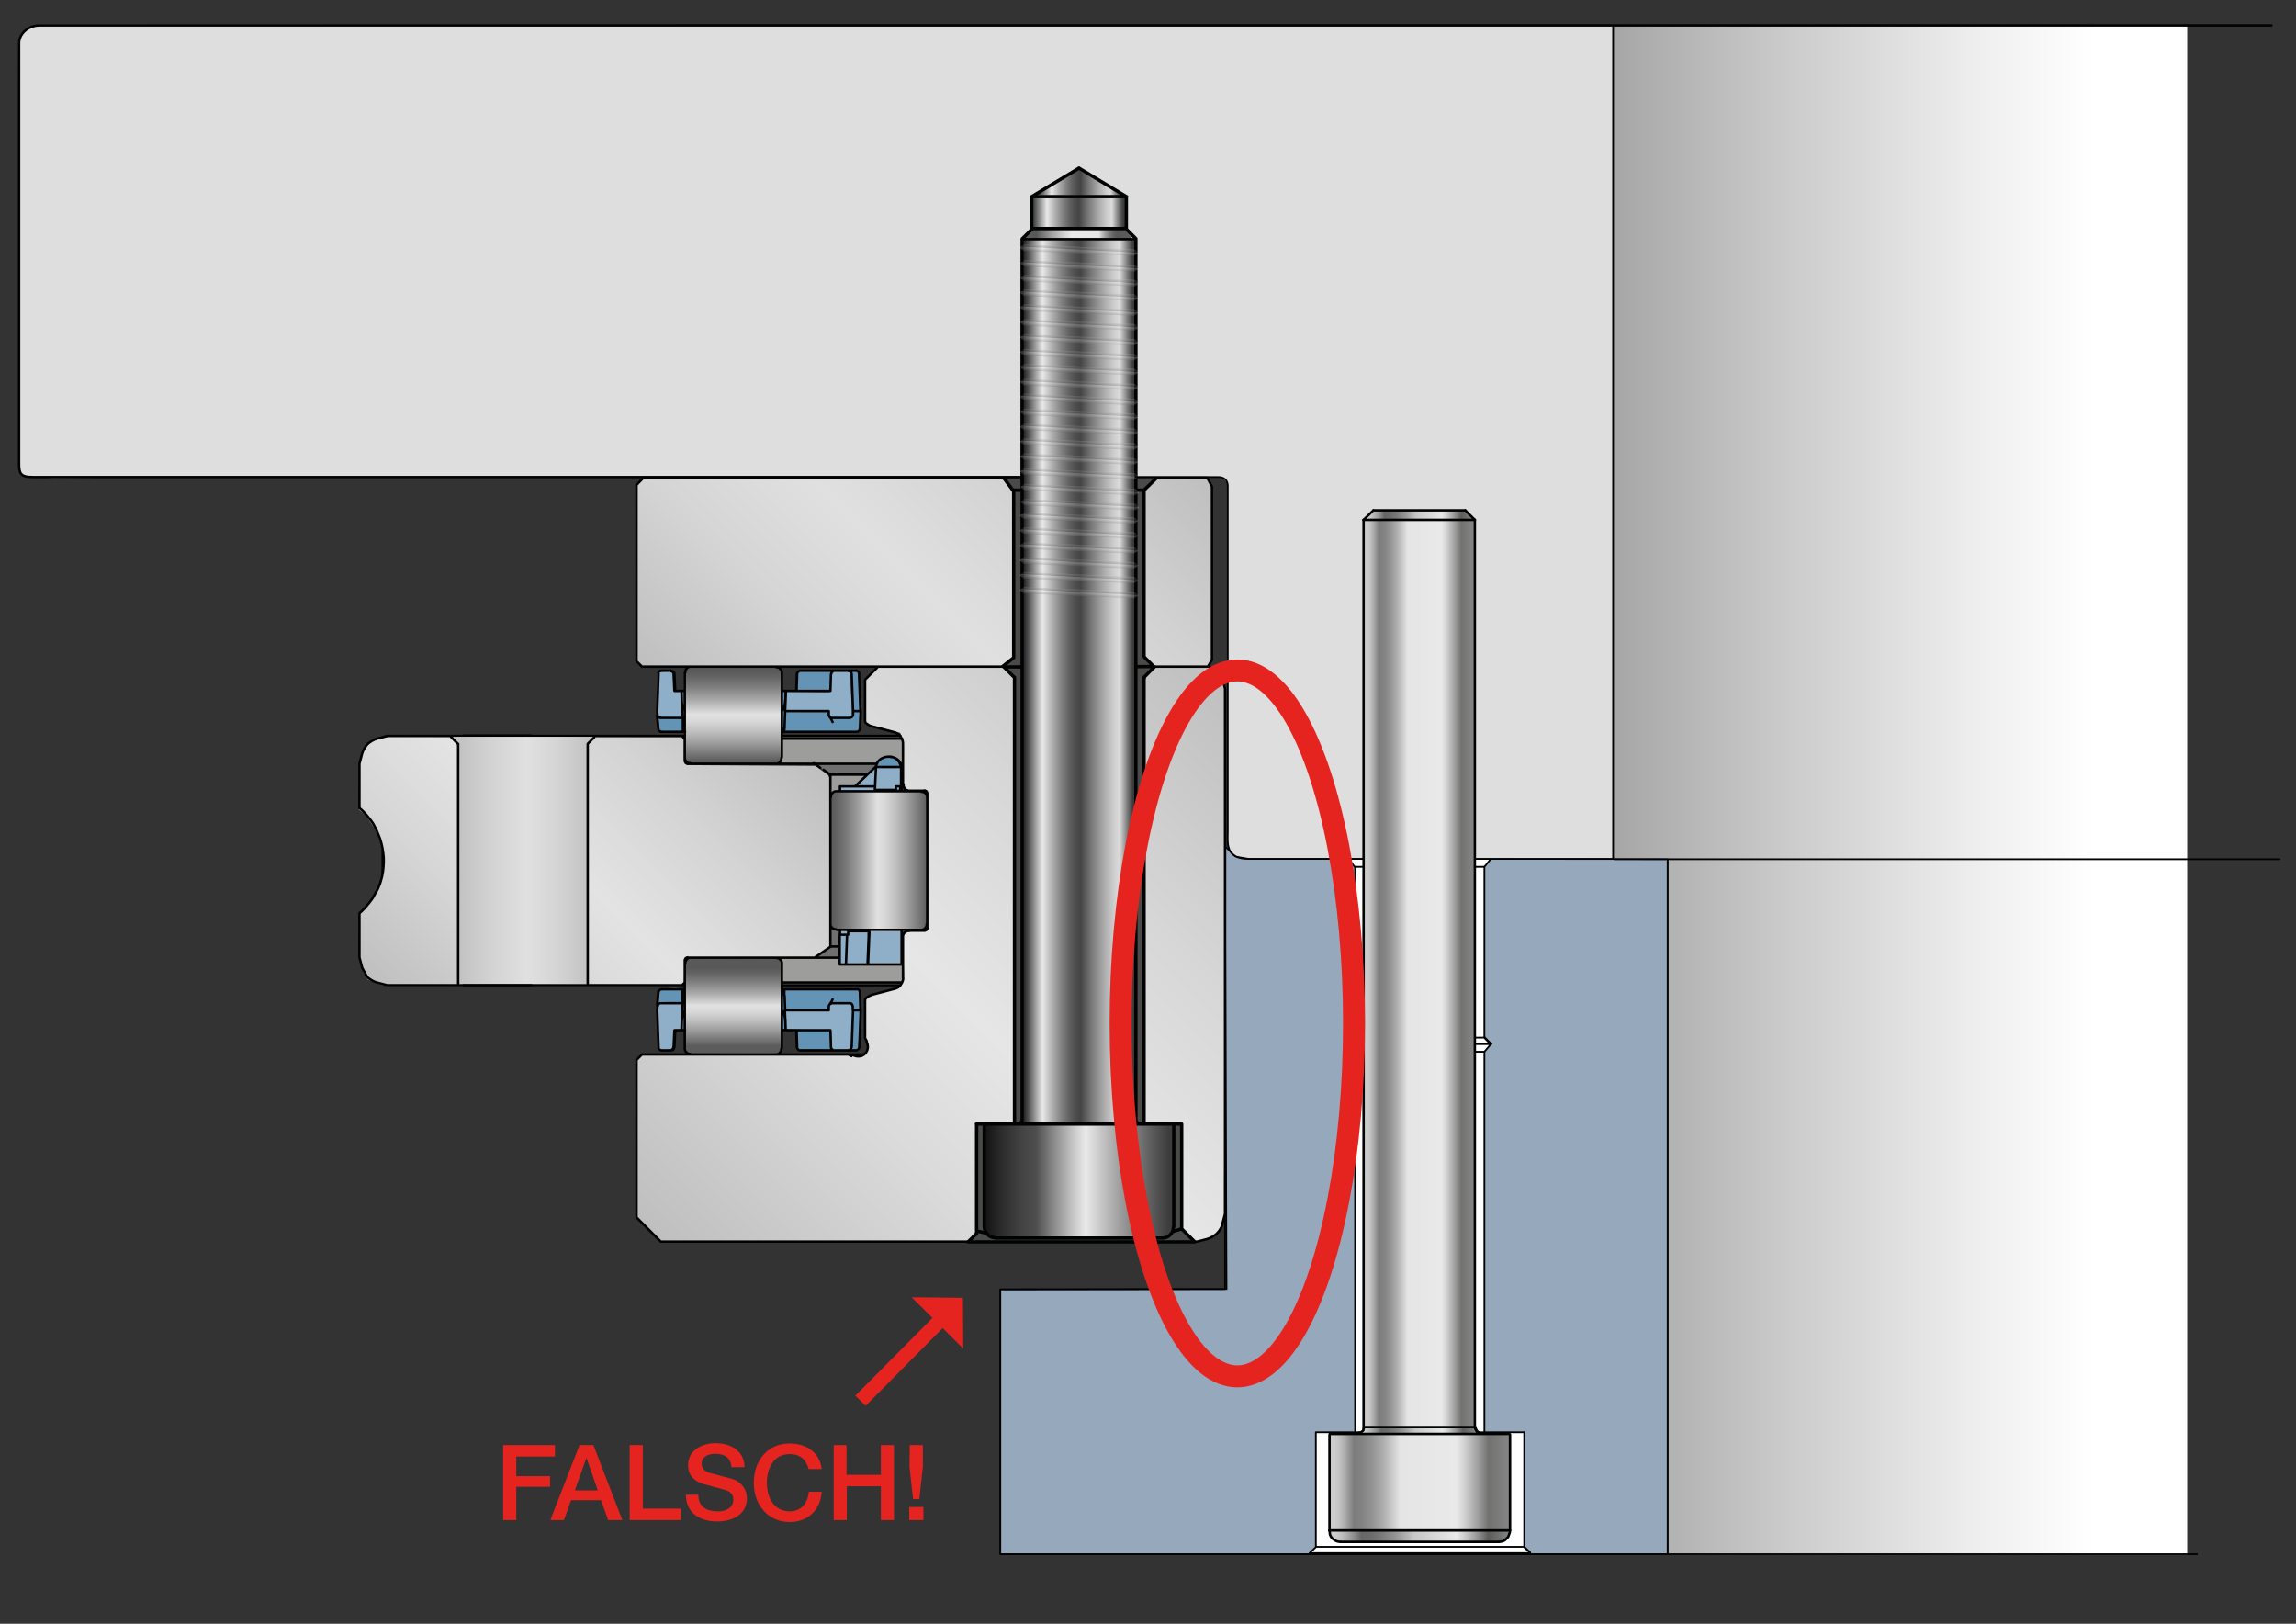 <?xml version="1.0" encoding="utf-8"?>
<!-- Generator: Adobe Illustrator 26.0.3, SVG Export Plug-In . SVG Version: 6.00 Build 0)  -->
<svg version="1.1" id="Ebene_1" xmlns="http://www.w3.org/2000/svg" xmlns:xlink="http://www.w3.org/1999/xlink" x="0px" y="0px"
	 viewBox="0 0 841.9 595.3" style="enable-background:new 0 0 841.9 595.3;" xml:space="preserve">
<rect x="0" y="0" width="841.9" height="595.3" fill="#333333" stroke="none"/>
<style type="text/css">
	.st0{fill:#DEDEDE;}
	.st1{fill:url(#SVGID_1_);}
	.st2{fill:#96A9BC;stroke:#010202;stroke-width:0.5;stroke-miterlimit:10;}
	.st3{fill:none;stroke:#010202;stroke-width:0.909;stroke-linecap:round;stroke-linejoin:round;stroke-miterlimit:10;}
	.st4{fill:none;stroke:#010202;stroke-width:1.236;stroke-linecap:round;stroke-linejoin:round;stroke-miterlimit:10;}
	.st5{fill:none;stroke:#010202;stroke-width:0.907;stroke-linecap:round;stroke-linejoin:round;stroke-miterlimit:10;}
	.st6{fill:none;stroke:#010202;stroke-width:1.232;stroke-linecap:round;stroke-linejoin:round;stroke-miterlimit:10;}
	.st7{fill:url(#SVGID_00000038406298848306066680000008961545841327722661_);}
	.st8{fill:#8FAFC9;}
	.st9{fill:#6494B5;}
	.st10{fill:url(#SVGID_00000134937287576488681940000004359218687247621530_);}
	.st11{fill:url(#SVGID_00000034787820878040316510000005083860540955562943_);}
	.st12{fill:#706F6F;}
	.st13{fill:#9D9D9C;}
	.st14{fill:url(#SVGID_00000114036945560935039880000002028703724882575791_);}
	.st15{fill:url(#SVGID_00000183206666645982982850000014610592033807419304_);}
	.st16{fill:url(#SVGID_00000128482860458878756840000003039958707535503527_);}
	.st17{fill:none;stroke:#020203;stroke-width:0.33;stroke-linecap:round;stroke-linejoin:round;stroke-miterlimit:10;}
	.st18{fill:none;stroke:#020203;stroke-width:0.889;stroke-linecap:round;stroke-linejoin:round;stroke-miterlimit:10;}
	
		.st19{fill:none;stroke:#020203;stroke-width:0.33;stroke-linecap:round;stroke-linejoin:round;stroke-miterlimit:10;stroke-dasharray:38.7,3.225,3.225,3.225;stroke-dashoffset:18;}
	
		.st20{fill:none;stroke:#020203;stroke-width:0.33;stroke-linecap:round;stroke-linejoin:round;stroke-miterlimit:10;stroke-dasharray:38.7,3.225,3.225,3.225;stroke-dashoffset:14;}
	.st21{fill:none;stroke:#010202;stroke-width:1.227;stroke-linecap:round;stroke-linejoin:round;stroke-miterlimit:10;}
	.st22{fill:url(#SVGID_00000052071241784046060000000008278792751464087947_);}
	.st23{fill:#4A4A49;}
	.st24{fill:url(#SVGID_00000151520594434590232850000005254530716972013234_);}
	.st25{fill:url(#SVGID_00000064325680827523114970000014535769408557135292_);}
	.st26{fill:url(#SVGID_00000046304368683940695820000003916116985262517403_);}
	.st27{fill:url(#SVGID_00000147195314393049870140000011756019599417943951_);}
	.st28{fill:url(#SVGID_00000076567786214572502630000014212938603116984216_);}
	.st29{fill:none;stroke:#010202;stroke-width:0.903;stroke-miterlimit:10;}
	.st30{fill:none;stroke:#010202;stroke-width:0.903;stroke-linecap:round;stroke-linejoin:round;stroke-miterlimit:10;}
	.st31{opacity:0.25;}
	.st32{fill:url(#SVGID_00000033358488757084527400000016694006085320448142_);}
	.st33{fill:url(#SVGID_00000021115141828124942590000002409157680058976433_);}
	.st34{fill:url(#SVGID_00000149355606791172269260000011302194808264042889_);}
	.st35{fill:url(#SVGID_00000042701537100479194050000016979502780213965742_);}
	.st36{fill:url(#SVGID_00000021841456229519446670000013145732543564666547_);}
	.st37{fill:url(#SVGID_00000119083635509817016650000007213145481844035200_);}
	.st38{fill:url(#SVGID_00000097473027709242986730000011724838714308577428_);}
	.st39{fill:url(#SVGID_00000145771210446656587050000004783646698375356554_);}
	.st40{fill:url(#SVGID_00000007412030808583604950000011185734429513086394_);}
	.st41{fill:url(#SVGID_00000124127351613642595470000007879925329786800522_);}
	.st42{fill:url(#SVGID_00000162324971882725147510000011221181082236466864_);}
	.st43{fill:url(#SVGID_00000093152543107200029230000014319094422084220324_);}
	.st44{fill:url(#SVGID_00000092436688818102302920000010009800178059673494_);}
	.st45{fill:url(#SVGID_00000155143518395189171480000009948506863172693681_);}
	.st46{fill:url(#SVGID_00000039824544267621087850000001955455063294343570_);}
	.st47{fill:url(#SVGID_00000059289640014141144520000004838431745540289959_);}
	.st48{fill:url(#SVGID_00000155826477907471887090000009603001654143659656_);}
	.st49{fill:url(#SVGID_00000168819673470049805790000016191496285765545112_);}
	.st50{fill:url(#SVGID_00000156555049989823305380000001754730914378821033_);}
	.st51{fill:url(#SVGID_00000065797489864067828670000014095576952720369825_);}
	.st52{fill:url(#SVGID_00000098937154187058334930000015457385480939888549_);}
	.st53{fill:url(#SVGID_00000116224392399940612200000008712888383917731513_);}
	.st54{fill:url(#SVGID_00000040549795846202162830000000734114876276642179_);}
	.st55{fill:url(#SVGID_00000163064834107514360310000012049184385632143275_);}
	.st56{fill:url(#SVGID_00000061466272323065187660000012197748095693222329_);}
	.st57{fill:url(#SVGID_00000015326547190642226970000016695968923729712265_);}
	.st58{fill:url(#SVGID_00000075136379084449455370000001116328891422131870_);}
	.st59{fill:url(#SVGID_00000091700833102528758760000010866245279875231891_);}
	.st60{fill:url(#SVGID_00000016797204970604133210000018097389504629059720_);}
	.st61{fill:url(#SVGID_00000179642071433162284270000008479168947667843515_);}
	.st62{fill:url(#SVGID_00000003103599770830583500000015853118642103765175_);}
	.st63{fill:url(#SVGID_00000158022971020130239120000008668366339155760787_);}
	.st64{fill:url(#SVGID_00000118376349388491438950000001588165994491858073_);}
	.st65{fill:url(#SVGID_00000156562237511936504760000005416783582687673758_);}
	.st66{fill:url(#SVGID_00000145766033656006731390000001616478182666130580_);}
	.st67{fill:url(#SVGID_00000115491238860719311550000003768269701752449416_);}
	.st68{fill:url(#SVGID_00000008115187629788922200000018116799812691699336_);}
	.st69{fill:url(#SVGID_00000004544164341807078880000014820778568620152503_);}
	.st70{fill:url(#SVGID_00000134928830025618880040000010526823417778201012_);}
	.st71{fill:url(#SVGID_00000064314710723807019820000002508101106585790907_);}
	.st72{fill:url(#SVGID_00000160877067187514787570000003463587082384581796_);}
	.st73{fill:url(#SVGID_00000019663676449334902440000010723569093811290798_);}
	.st74{fill:url(#SVGID_00000144326423875930366780000003451135080766521230_);}
	.st75{fill:url(#SVGID_00000065793524371537771650000018101089823470774183_);}
	.st76{fill:url(#SVGID_00000065756527810784515250000011232385570060841107_);}
	.st77{fill:url(#SVGID_00000085210474091784207210000000776317156465768606_);}
	.st78{fill:url(#SVGID_00000170273989832563072720000000702578347271154617_);}
	.st79{fill:url(#SVGID_00000166654272896542785800000006430655402560232070_);}
	.st80{fill:none;stroke:#010202;stroke-width:0.593;stroke-linecap:round;stroke-linejoin:round;stroke-miterlimit:10;}
	.st81{fill:#FFFFFF;}
	.st82{fill:none;stroke:#010202;stroke-width:0.636;stroke-linecap:round;stroke-linejoin:round;stroke-miterlimit:10;}
	.st83{fill:none;stroke:#010202;stroke-width:0.458;stroke-linecap:round;stroke-linejoin:round;stroke-miterlimit:10;}
	.st84{fill:none;stroke:#010202;stroke-width:0.637;stroke-linecap:round;stroke-linejoin:round;stroke-miterlimit:10;}
	.st85{fill:url(#SVGID_00000080172931516815534550000003846741843350808991_);}
	.st86{fill:url(#SVGID_00000111872920760074715420000009937811129539767466_);}
	.st87{fill:none;stroke:#010202;stroke-width:0.331;stroke-linecap:round;stroke-linejoin:round;stroke-miterlimit:10;}
	.st88{fill:none;stroke:#010202;stroke-width:0.891;stroke-linecap:round;stroke-linejoin:round;stroke-miterlimit:10;}
	.st89{fill:url(#SVGID_00000170278455183948663570000006742871113335585949_);}
	.st90{fill:url(#SVGID_00000091729336015230190700000012509476823168423333_);}
	.st91{fill:url(#SVGID_00000164494336078697673630000003973412114839859616_);}
	.st92{fill:#E52420;}
	.st93{fill:none;stroke:#E52420;stroke-width:8.057;stroke-miterlimit:10;}
</style>
<polyline class="st0" points="591.6,315 591.6,9.2 14.1,9 12.3,9.5 10.8,10 9.1,11.2 7.8,12.8 7.2,14.2 6.7,15.7 7,152.4 7,171.1 
	7.3,173.1 8.2,174.4 9.9,174.9 14.3,175 19.6,175.2 77.1,174.9 302.5,175.2 309.3,174.9 433.6,175.5 439.5,175 447.4,175 
	448.7,175.5 450.2,177.3 450.1,222.8 450.2,253.7 450.2,452.3 450.2,307.7 450.6,310.4 451.5,313.1 453,314 455.7,314.6 
	468.3,315.3 499.1,315.2 591.3,315.2 "/>
<linearGradient id="SVGID_1_" gradientUnits="userSpaceOnUse" x1="591.6" y1="303.547" x2="802" y2="303.547" gradientTransform="matrix(1 0 0 -1 0 593.197)">
	<stop  offset="0" style="stop-color:#A6A6A6"/>
	<stop  offset="0.293" style="stop-color:#CACACA"/>
	<stop  offset="0.651" style="stop-color:#F0F0F0"/>
	<stop  offset="0.839" style="stop-color:#FFFFFF"/>
</linearGradient>
<polyline class="st1" points="802,570 593.6,570 591.6,315 591.6,9.3 802,9.3 "/>
<polygon class="st2" points="449.2,310.4 449.8,472.6 366.8,472.7 366.8,569.8 611.5,569.8 611.5,315 490.2,314.9 458.3,314.9 
	453,314 "/>
<g>
	<path class="st3" d="M377.8,175.3h1.2 M377.8,175.5h1.2"/>
	<path class="st4" d="M146,357.4h16.3 M442.5,175.3H236"/>
	<path class="st0" d="M390,77.1"/>
	<path class="st5" d="M386.4,78.3"/>
	<path class="st6" d="M140.5,357v-83.1 M141.2,357.7h-0.1H141l-0.1-0.1l-0.1-0.1l-0.1-0.1l-0.1-0.1v-0.1v-0.1"/>
	<g>
		
			<linearGradient id="SVGID_00000127019294989753560280000012409557949477894830_" gradientUnits="userSpaceOnUse" x1="-591.835" y1="57.788" x2="-385.085" y2="264.538" gradientTransform="matrix(-1 0 0 1 -125.285 207.962)">
			<stop  offset="0" style="stop-color:#BFBFBF"/>
			<stop  offset="0.287" style="stop-color:#D7D7D7"/>
			<stop  offset="0.524" style="stop-color:#E6E6E6"/>
			<stop  offset="0.709" style="stop-color:#DADADA"/>
			<stop  offset="1" style="stop-color:#BFBFBF"/>
		</linearGradient>
		<path style="fill:url(#SVGID_00000127019294989753560280000012409557949477894830_);" d="M440.3,455.1l5.5-2.4l2.4-3.9l1.2-4.5
			l-0.4-192l-0.6-3.3l-1.3-2.7l-1.8-1l-2.2-0.9l-121-0.4l-4.9,5.2l0.1,15.5l2.1,1.2l10.7,2.8l0.9,2.4l0.4,2.7l-0.1,13.9l0.9,1.5
			l1.6,0.6l6.2,0.1l0.1,50l-1.3,1.2l-5.2-0.1l-1.6,0.7l-0.9,1.3l0.4,14.9c0,0-0.7,3.8-3.3,4.4l-9.5,2.7l-1.2,0.9l-0.3,1v13.3
			l1.2,2.7l-0.7,2.7l-1.6,1.9h-1.6l-1.9-0.3l-1.8-0.9H236l-2.4,2.4l0.1,57.7l8.7,8.6h114.4L440.3,455.1z"/>
		<g>
			<polygon class="st8" points="288.1,377.3 304.8,377.7 305,383.7 305.4,384.9 310.9,384.8 312.1,384.5 312.5,383.6 312.9,369.4 
				312.5,367.8 311.1,367.5 304.8,367.8 304.1,368.9 303.7,370 288.2,370.3 			"/>
			<polygon class="st8" points="330.9,289.4 330.8,281.7 329.2,281.3 321.4,281.1 320.8,289.4 			"/>
			<polygon class="st9" points="303.8,253.4 291.8,253.4 292.1,247.1 292.8,246.2 294,245.9 305,246.2 304.6,247.3 304.2,252.7 			
				"/>
			<polygon class="st9" points="311.4,246.2 311.9,247.8 312.5,261.5 311.8,263.5 310.4,263.5 305,263.5 304,263.2 303.4,262.1 
				303.5,260.9 287.5,261 287.8,253.6 286.2,253.5 286.4,268.4 313.9,268.5 314.7,268.3 314.8,267.4 314.9,265.7 315.2,261 
				314.9,250.9 314.7,247.2 314.2,246.4 313.1,246 			"/>
			<polygon class="st9" points="250.5,268.2 250.7,253.6 249.5,253.6 249.6,263.5 241,263.2 240.9,265.5 241.1,267.9 241.6,268.4 
				242.8,268.4 250.1,268.4 			"/>
			<polygon class="st8" points="250.1,263.4 241.6,263.6 240.8,262.9 241.1,247.2 241.7,246.4 243.6,246.2 245.1,246.1 246.3,246.4 
				247,247.3 247.3,253.7 249.5,253.6 			"/>
			<polygon class="st8" points="287.6,261.1 303.5,260.9 303.7,262.5 304.6,263.6 311.8,263.5 312.3,262.3 312.4,260.8 311.7,246.5 
				310.9,246 305.7,246.1 304.8,246.3 304.4,247.4 304.1,253.8 287.8,253.6 287.6,260.3 			"/>
			<polygon class="st9" points="330.5,281.3 321.3,281.2 322,279.3 323.6,277.8 325.9,277.3 328.3,277.6 329.6,278.7 331,280.6 			
				"/>
			<polygon class="st8" points="330.7,353.6 307.8,353.5 308,340.7 330.8,340.8 			"/>
			<polygon class="st9" points="305.2,384.8 292.8,384.7 292.3,383.7 292,381 292.1,377.4 304.6,377.5 304.8,383.6 			"/>
			<polygon class="st9" points="312.2,384.4 312.9,370.5 312.7,368.3 311.5,367.7 305.7,367.5 304,367.9 303.9,369.8 303.2,370 
				287.7,370 288.2,377.1 286.7,377.3 286.6,362.5 313.6,362.4 315.2,362.9 315.3,366.3 315.6,370.5 314.7,383.8 314.4,384.7 
				312.9,384.8 			"/>
			<polygon class="st9" points="249.9,377.4 250.2,367.7 240.9,367.5 241.4,363.5 242.2,362.5 247.6,362.2 251.1,362.5 251.2,377.4 
							"/>
			<polygon class="st8" points="249.9,377.4 247.6,377.4 246.9,384 245.9,384.8 243.3,384.9 241.7,384.5 241.5,382.4 240.9,368.7 
				242,367.2 250.2,367.7 			"/>
			
				<linearGradient id="SVGID_00000098903449993816979740000007525437813080407997_" gradientUnits="userSpaceOnUse" x1="-399.91" y1="47.063" x2="-277.96" y2="169.013" gradientTransform="matrix(-1 0 0 1 -125.285 207.962)">
				<stop  offset="0" style="stop-color:#BFBFBF"/>
				<stop  offset="0.274" style="stop-color:#D4D4D4"/>
				<stop  offset="0.524" style="stop-color:#E3E3E3"/>
				<stop  offset="0.719" style="stop-color:#D7D7D7"/>
				<stop  offset="1" style="stop-color:#BFBFBF"/>
			</linearGradient>
			<polygon style="fill:url(#SVGID_00000098903449993816979740000007525437813080407997_);" points="142.3,361.6 249.9,361.5 
				250.8,361 251,352.8 251.7,351.5 298.8,351.6 304.2,347.3 304.3,284.7 299.1,280.8 251.9,280.5 251,279.6 251,276 250.9,271.2 
				249.9,270.2 142.7,270.1 138.8,271 136.1,271.9 134.5,273.3 133.4,275 132.2,277.8 131.6,280.8 131.7,296.9 134,298.7 137.6,304 
				139.5,308.9 140.6,314.1 140.6,318.7 139.4,323.1 137.8,327.4 135,331.8 132.8,334.4 131.6,335.2 131.7,351.8 133.6,357.3 
				134.8,359.1 137,360.1 139.7,361 			"/>
			
				<linearGradient id="SVGID_00000013901726236493174740000003352263530915835525_" gradientUnits="userSpaceOnUse" x1="-533.56" y1="-67.087" x2="-395.26" y2="71.213" gradientTransform="matrix(-1 0 0 1 -125.285 207.962)">
				<stop  offset="0" style="stop-color:#BFBFBF"/>
				<stop  offset="0.258" style="stop-color:#D2D2D2"/>
				<stop  offset="0.524" style="stop-color:#E0E0E0"/>
				<stop  offset="0.731" style="stop-color:#D5D5D5"/>
				<stop  offset="1" style="stop-color:#BFBFBF"/>
			</linearGradient>
			<polygon style="fill:url(#SVGID_00000013901726236493174740000003352263530915835525_);" points="235.2,244.4 443.1,244.2 
				444.4,242.1 444.5,178.4 443,175.6 235.4,175.6 233.3,178.4 233.5,242.3 			"/>
			<polygon class="st12" points="307.8,351.1 299,351.1 304.4,346.9 304.4,339.8 306,341 308,340.7 			"/>
			<polygon class="st13" points="329.3,361.4 286.7,361.3 286.5,353.1 285.8,351.2 307.8,351.1 307.8,353.5 331,353.4 331,360 
				330.4,361.1 			"/>
			<polygon class="st13" points="307.7,290.1 306.2,290.1 304.9,290.8 304.5,291.6 304.5,284 317.9,283.9 313.7,288.2 308,288.4 			
				"/>
			<polygon class="st13" points="321.2,280.1 285.6,280 286.1,279.1 286.7,277.4 286.6,269.7 329.9,269.6 330.7,270.2 331.3,271.8 
				331.2,280.9 330.2,280.7 330,279.7 329.1,278.4 327,277.4 325.6,277.2 324.3,277.4 323,278 322.2,279 			"/>
			<polygon class="st12" points="304.5,284.3 318,284 321.3,281.1 321.1,279.7 299.3,280.3 			"/>
			<polygon class="st8" points="320.7,290.2 307.9,290.3 308,288.4 314,288.4 321.3,281.1 321,289.9 			"/>
			
				<linearGradient id="SVGID_00000066492107121546071940000006636068610131010999_" gradientUnits="userSpaceOnUse" x1="-465.244" y1="107.688" x2="-429.839" y2="107.688" gradientTransform="matrix(-1 0 0 1 -125.285 207.962)">
				<stop  offset="0" style="stop-color:#5C5C5C"/>
				<stop  offset="4.196696e-02" style="stop-color:#6B6B6B"/>
				<stop  offset="0.199" style="stop-color:#9E9D9D"/>
				<stop  offset="0.336" style="stop-color:#C3C2C2"/>
				<stop  offset="0.446" style="stop-color:#DAD9D9"/>
				<stop  offset="0.515" style="stop-color:#E2E1E1"/>
				<stop  offset="0.679" style="stop-color:#A8A8A8"/>
				<stop  offset="0.823" style="stop-color:#7D7D7D"/>
				<stop  offset="0.934" style="stop-color:#636363"/>
				<stop  offset="1" style="stop-color:#595959"/>
			</linearGradient>
			<path style="fill:url(#SVGID_00000066492107121546071940000006636068610131010999_);" d="M336.8,341.4l-30.4-0.1l-1-0.7l-0.9-1.1
				v-4v-42.6l0.7-2.3l1.7-0.7h31l1,0.7l0.8,2l0.3,2.7l-0.4,43.8C339.6,338.9,339.8,341.4,336.8,341.4z"/>
			
				<linearGradient id="SVGID_00000176032459791858691180000013575996471669419178_" gradientUnits="userSpaceOnUse" x1="-393.985" y1="71.029" x2="-393.985" y2="37.859" gradientTransform="matrix(-1 0 0 1 -125.285 207.962)">
				<stop  offset="0" style="stop-color:#5C5C5C"/>
				<stop  offset="4.196696e-02" style="stop-color:#6B6B6B"/>
				<stop  offset="0.199" style="stop-color:#9E9D9D"/>
				<stop  offset="0.336" style="stop-color:#C3C2C2"/>
				<stop  offset="0.446" style="stop-color:#DAD9D9"/>
				<stop  offset="0.515" style="stop-color:#E2E1E1"/>
				<stop  offset="0.679" style="stop-color:#A8A8A8"/>
				<stop  offset="0.823" style="stop-color:#7D7D7D"/>
				<stop  offset="0.934" style="stop-color:#636363"/>
				<stop  offset="1" style="stop-color:#595959"/>
			</linearGradient>
			<path style="fill:url(#SVGID_00000176032459791858691180000013575996471669419178_);" d="M283.5,279.8l-30.9-0.1l-1-0.5l-0.9-0.8
				v-2.7v-28.9l0.7-1.6l1.7-0.5h31.5l1,0.5l0.8,1.4l0.3,1.9l-0.4,29.7C286.3,278.1,286.5,279.8,283.5,279.8z"/>
			
				<linearGradient id="SVGID_00000010999635527009097560000015855815324935839393_" gradientUnits="userSpaceOnUse" x1="-394.385" y1="175.399" x2="-394.385" y2="146.918" gradientTransform="matrix(-1 0 0 1 -125.285 207.962)">
				<stop  offset="0" style="stop-color:#5C5C5C"/>
				<stop  offset="4.196696e-02" style="stop-color:#6B6B6B"/>
				<stop  offset="0.199" style="stop-color:#9E9D9D"/>
				<stop  offset="0.336" style="stop-color:#C3C2C2"/>
				<stop  offset="0.446" style="stop-color:#DAD9D9"/>
				<stop  offset="0.515" style="stop-color:#E2E1E1"/>
				<stop  offset="0.679" style="stop-color:#A8A8A8"/>
				<stop  offset="0.823" style="stop-color:#7D7D7D"/>
				<stop  offset="0.934" style="stop-color:#636363"/>
				<stop  offset="1" style="stop-color:#595959"/>
			</linearGradient>
			<path style="fill:url(#SVGID_00000010999635527009097560000015855815324935839393_);" d="M283.7,386.3l-30.5-0.1l-1-0.5l-0.9-0.8
				v-2.7v-28.9l0.7-1.6l1.7-0.5h31.1l1,0.5l0.8,1.4l0.3,1.9l-0.4,29.7C286.4,384.6,286.6,386.3,283.7,386.3z"/>
			<path class="st17" d="M423.8,243.7"/>
			<path class="st18" d="M306.8,290.1L306.8,290.1h0.1h0.2h0.3h0.4h0.4h0.5h0.6h0.7h0.8h0.8h0.9h0.9h1h1h1.1h1.1h1.1h1.2h1.2h1.2
				 M322.2,290.1h1.2h1.2h1.2h1.1h1.1h1.1h1h1h0.9h0.9h0.8h0.8h0.7h0.6h0.5h0.4h0.4h0.3h0.2h0.1l0,0 M306.8,340.9L306.8,340.9h0.1
				h0.2h0.3h0.4h0.4h0.5h0.6h0.7h0.8h0.8h0.9h0.9h1h1h1.1h1.1h1.1h1.2h1.2h1.2 M322.2,340.9h1.2h1.2h1.2h1.1h1.1h1.1h1h1h0.9h0.9
				h0.8h0.8h0.7h0.6h0.5h0.4h0.4h0.3h0.2h0.1l0,0 M286.7,353.3L286.7,353.3v0.1v0.2v0.3v0.4v0.4v0.5v0.6v0.7v0.8v0.8v0.9v0.9v1v1
				v1.1v1.1v1.1v1.2v1.2v1.2 M286.7,368.8v1.2v1.2v1.2v1.1v1.1v1.1v1v1v0.9v0.9v0.8v0.8v0.7v0.6v0.5v0.4v0.4v0.3v0.2v0.1l0,0
				 M251.1,353.3L251.1,353.3v0.1v0.2v0.3v0.4v0.4v0.5v0.6v0.7v0.8v0.8v0.9v0.9v1v1v1.1v1.1v1.1v1.2v1.2v1.2 M251.1,368.8v1.2v1.2
				v1.2v1.1v1.1v1.1v1v1v0.9v0.9v0.8v0.8v0.7v0.6v0.5v0.4v0.4v0.3v0.2v0.1l0,0 M286.7,246.7L286.7,246.7v0.1v0.2v0.3v0.4v0.4v0.5
				v0.6v0.7v0.8v0.8v0.9v0.9v1v1v1.1v1.1v1.1v1.2v1.2v1.2 M286.7,262.2v1.2v1.2v1.2v1.1v1.1v1.1v1v1v0.9v0.9v0.8v0.8v0.7v0.6v0.5
				v0.4v0.4v0.3v0.2v0.1l0,0 M251.1,246.7L251.1,246.7v0.1v0.2v0.3v0.4v0.4v0.5v0.6v0.7v0.8v0.8v0.9v0.9v1v1v1.1v1.1v1.1v1.2v1.2
				v1.2 M251.1,262.2v1.2v1.2v1.2v1.1v1.1v1.1v1v1v0.9v0.9v0.8v0.8v0.7v0.6v0.5v0.4v0.4v0.3v0.2v0.1l0,0 M195,361.2L195,361.2h-0.2
				h-0.2h-0.3h-0.4h-0.5h-0.6h-0.7h-0.7h-0.8h-0.9h-0.9h-1h-1h-1h-1.1h-1.1h-1.1h-1.1h-1.1h-1.1h-1h-1h-1h-0.9h-0.9h-0.8h-0.7h-0.7
				h-0.6h-0.5h-0.4h-0.3h-0.2h-0.1l0,0 M298.7,280h-20.8 M277.9,351.1h20.8 M142,361.2h28.2 M195,361.2h55.1 M252.2,351.1h7.8
				 M250.1,269.8H142 M259.9,280h-7.8 M330.6,351.1h0.5 M298.7,351.1L298.7,351.1h0.2h0.2h0.3h0.4h0.5h0.6h0.7h0.8h0.9h1h1h1.1h1.2
				h0.3 M298.7,351.1l5.8-4 M321.6,280h-1h-1.9h-1.8H315h-1.7h-1.6h-1.5h-1.4h-1.3h-1.2h-1.1h-1h-1h-0.9h-0.8h-0.7h-0.6h-0.5h-0.4
				H299h-0.2h-0.1l0,0 M331.1,280h-0.9 M318,284h-0.4h-1.5h-1.4h-1.3h-1.2H311h-1h-1h-0.9h-0.8h-0.7H306h-0.5h-0.4h-0.3h-0.2h-0.1
				l0,0 M331.1,284h-0.5 M304.5,284v22.1 M304.5,324.9V347 M330.6,347h0.5 M304.5,347L304.5,347h0.2h0.2h0.3h0.4h0.5h0.6h0.7h0.5
				 M251.1,278.9v-1.3 M251.1,353.3V352 M252.2,280H252l-0.2-0.1l-0.2-0.1l-0.2-0.1l-0.1-0.2l-0.1-0.2l-0.1-0.2v-0.2 M251.1,352.1
				v-0.2l0.1-0.2l0.1-0.2l0.1-0.2l0.2-0.1l0.2-0.1l0.2-0.1h0.2 M251.1,361.2h-0.3h-0.3h-0.2h-0.1l0,0 M330.2,361.2h-1.1h-3.7h-3.6
				h-3.5H315h-3.3h-3.2h-3.2h-3.1h-3h-2.9h-2.8h-2.7h-2.6h-1.4 M250.1,361.2l1-1 M330.8,360.2h-0.9h-3.6h-3.6h-3.5h-3.4h-3.3h-3.2
				h-3.1H303h-3h-2.9h-2.8h-2.7H289h-2.3 M251.1,269.8h-0.3h-0.3h-0.2h-0.1l0,0 M330.2,269.8h-1.1h-3.7h-3.6h-3.5H315h-3.3h-3.2
				h-3.2h-3.1h-3h-2.9h-2.8h-2.7h-2.6h-1.4 M251.1,270.8l-1-1 M330.8,270.8h-0.9h-3.6h-3.6h-3.5h-3.4h-3.3h-3.2h-3.1H303h-3h-2.9
				h-2.8h-2.7H289h-2.3 M138.2,360.2l3.8,1 M142,269.8l-3.8,1 M131.8,351v-16.2 M131.8,296.2V280 M138.2,270.8l-0.8,0.3l-0.8,0.4
				l-0.8,0.5l-0.7,0.5l-0.6,0.6l-0.5,0.7l-0.5,0.8l-0.4,0.8l-0.3,0.8 M132.8,276.2l-1,3.8 M131.8,351l1,3.8 M133.9,357.2l0.5,0.7
				l0.6,0.6l0.7,0.5l0.8,0.5l0.8,0.4l0.8,0.3 M132.8,354.8l1.7,3.1 M138,304.1L138,304.1l0.1,0.3l0.2,0.5l0.3,0.7l0.4,1l0.4,1
				l0.4,1.4l0.4,1.7l0.3,1.8l0.1,1l0.1,1v1.8l-0.1,1.8l-0.2,1.6l-0.3,1.6l-0.4,1.5l-0.4,1.3l-0.5,1.2l-0.2,0.5l-0.2,0.4l-0.2,0.3
				l-0.1,0.3L138,327v0.1l0,0 M138,304.1l-0.6-1.1l-0.6-1.1l-0.7-1l-0.8-1l-0.8-1l-0.8-0.9l-0.9-0.9l-0.9-0.8 M131.8,334.8l0.9-0.8
				l0.9-0.9l0.8-0.9l0.8-1l0.8-1l0.7-1l0.6-1.1l0.6-1.1 M357.8,455.2L357.8,455.2h0.2h0.2h0.3h0.4h0.5h0.6h0.7h0.8h0.8h0.9h1h1.1
				h1.2h1.2h1.3h1.4h1.4h1.5h1.6h1.6h1.7h1.7h1.7h1.8h1.8h1.8h1.9h1.9h1.9h1.9h1.9h1.9h1.9h1.9h1.9h1.9h1.9h1.9h1.8h1.8h1.8h1.7h1.7
				h1.7h1.6h1.5h1.5h1.4h1.4h1.3h1.2h1.2h1.1h1h0.9h0.8h0.8h0.7h0.6h0.5h0.4h0.3h0.2h0.1 M439,455.2L439,455.2 M311.2,386.6
				L311.2,386.6h0.2h0.2h0.3h0.4h0.5h0.6h0.7h0.8h0.9h1h0.1 M235.4,386.6h75.8 M235.4,386.6l-2,2 M233.4,388.6v57.6 M233.4,446.3
				l8.9,8.9 M242.3,455.2h115.5 M371.8,244.4H322 M322,244.4l-4.8,4.8 M317.2,264.6v-15.4 M317.2,264.6l0.2,0.3l0.2,0.3l0.3,0.2
				l0.3,0.2l0.3,0.2l0.3,0.2l0.3,0.1l0.3,0.1 M319.4,266.2l8.7,2.3 M331.1,272.4l-0.1-0.7l-0.2-0.6l-0.3-0.6l-0.4-0.6l-0.4-0.5
				l-0.5-0.4l-0.6-0.3l-0.6-0.2 M331.1,272.4v14.9 M333.7,289.9h-0.5l-0.5-0.1l-0.4-0.2l-0.4-0.3l-0.3-0.4l-0.2-0.4l-0.1-0.5v-0.5
				 M339,289.9h-5.3 M340,290.9v-0.2l-0.1-0.2l-0.1-0.2l-0.1-0.2l-0.2-0.1l-0.2-0.1l-0.2-0.1h-0.2 M340,340.1v-49.3 M339,341.2h0.2
				l0.2-0.1l0.2-0.1l0.2-0.1l0.1-0.2l0.1-0.2l0.1-0.2v-0.2 M333.7,341.2h5.3 M331.1,343.7v-0.5l0.1-0.5l0.2-0.4l0.3-0.4l0.4-0.3
				l0.4-0.2l0.5-0.1h0.5 M331.1,343.7v14.9 M328.1,362.5l0.6-0.2l0.6-0.3l0.5-0.4l0.4-0.5l0.4-0.6l0.3-0.6l0.2-0.6l0.1-0.7
				 M328.1,362.5l-8.7,2.3 M319.4,364.9l-0.3,0.1l-0.3,0.1l-0.3,0.2l-0.3,0.2l-0.3,0.2l-0.3,0.2l-0.2,0.3l-0.2,0.3 M317.2,380.6
				v-14.2 M317.2,380.6l0.6,1.1 M317.7,381.7l0.2,0.6l0.2,0.6l0.1,0.6v0.6l-0.1,0.6l-0.2,0.6l-0.3,0.5l-0.4,0.5l-0.5,0.4l-0.5,0.3
				l-0.6,0.2l-0.6,0.1h-0.6l-0.6-0.1l-0.6-0.2l-0.6-0.3 M312.2,387.2l-1.1-0.6 M448.2,248.7l-0.2-0.5l-0.2-0.5l-0.3-0.5l-0.3-0.4
				l-0.4-0.4l-0.4-0.4l-0.5-0.3l-0.5-0.3 M445.4,245.4l-2.2-1 M443.3,244.4h-18.2 M439,455.2l3.8-1 M442.8,454.2l0.8-0.3l0.8-0.4
				l0.8-0.5l0.7-0.5l0.6-0.6l0.6-0.7l0.5-0.8l0.4-0.8l0.3-0.8 M448.2,448.8l1-3.8 M449.2,252.5V445 M449.2,252.5l-1-3.8
				 M233.4,242.4l2,2 M235.4,244.4h189.9 M236,175.1l-2.7,2.8 M233.4,177.9v64.5 M424.5,244.4h18.4 M444.4,178.4l-1.6-3
				 M442.9,244.4l1.5-2.5 M444.4,241.9v-63.5 M249.9,377.7L249.9,377.7L249.9,377.7L249.9,377.7 M250.4,362.7L250.4,362.7
				L250.4,362.7h0.1h0.1h0.1h0.1h0.1h0.1h0.1 M315.6,370.4L315.6,370.4 M315.6,370.4L315.6,370.4 M288.1,377.7L288.1,377.7
				L288.1,377.7L288.1,377.7 M286.8,362.7h0.1h0.1h0.1h0.1h0.1h0.1l0,0l0,0 M313.9,362.7h0.2 M314.1,362.7h0.2 M315.3,364l0.2,6.4
				 M315.6,370.4l-0.5,13.5 M315.6,370.4L315.6,370.4h-0.1h-0.1h-0.1h-0.1H315h-0.1h-0.2 M313.8,385.1h-0.3H313 M293.5,385.1
				L293.5,385.1h0.3h0.3h0.5h0.6h0.7h0.7h0.8 M292.4,384.5l-0.1-0.2l-0.1-0.2v-0.2 M293.5,385.1h-0.2L293,385 M297.3,385.1h4.9
				 M292.2,383.9l-0.2-6.1 M292.3,383.9L292.3,383.9L292.3,383.9 M250.4,363.6v-0.4v-0.3v-0.2v-0.1 M250.4,362.7h-8 M242.4,362.7
				L242.4,362.7 M302.2,385.1h0.7h0.7h0.7h0.6h0.5h0.3h0.2 M286.7,362.7h0.1 M287.1,370.8L287.1,370.8l0.3,0.5v0.1 M250.6,371.3
				l0.3-0.5l0,0 M250.6,371.3l-0.1,0.3l-0.1,0.4l-0.1,0.5l-0.1,0.5l-0.1,0.6 M287.9,373.7l-0.1-0.6l-0.1-0.5l-0.1-0.5l-0.1-0.4
				l-0.1-0.3 M286.7,377.7h1.4 M249.9,377.7h1.3 M288.1,377.7l-0.1-3.5 M250,374.2l-0.1,3.5 M288,374.2v-0.5 M250,373.7v0.5
				 M287.6,363.9v0.2v0.2v0.2v0.2v0.2 M287.7,365l0.2,5.4 M287.6,362.7L287.6,362.7v0.2v0.3v0.4 M287.6,362.7h26.3 M241.3,364.4
				v-0.5v-0.2 M247.6,377.7l-0.3,6.2 M312.8,370.4L312.8,370.4h0.1h0.2h0.2h0.3h0.3h0.4h0.4 M241.3,364.4l-0.1,1.3l-0.1,1.1
				l-0.1,0.9v0.6v0.4v0.1 M313,385.1h-0.9h-0.6h-0.4H311 M245.7,385.1L245.7,385.1h0.3 M246,385.1l0.5-0.1l0.4-0.3l0.2-0.3l0.1-0.2
				v-0.3 M250.2,367.8L250.2,367.8v-0.2v-0.3v-0.4v-0.5v-0.6v-0.7v-0.8v-0.9 M249.9,377.7h-2.6 M241.1,368.8l-0.1,1.6 M241,370.4
				l0.5,13.7 M241.5,384.1v0.2l0.1,0.2l0.1,0.2l0.1,0.1l0.2,0.1l0.2,0.1l0.2,0.1h0.2 M242.5,385.1h3.2 M245.7,385.1h0.2l0.2-0.1
				l0.2-0.1l0.2-0.1l0.2-0.2l0.1-0.2l0.1-0.2V384 M247.3,377.7l-0.3,6.2 M250.2,367.8l-0.3,9.9 M242.1,367.8h8.2 M242.1,367.8
				l-0.3,0.1l-0.3,0.2l-0.2,0.3l-0.1,0.3v0.2 M287.6,363.9v-0.2v-0.2 M304.5,377.7h-16.4 M312.7,369v1.3 M312.7,369l-0.1-0.4
				l-0.2-0.4l-0.3-0.3l-0.4-0.1h-0.2 M305.2,367.8h6.3 M305.2,367.8l-0.4,0.1l-0.4,0.2l-0.3,0.3l-0.2,0.4v0.2 M303.9,369v1.3
				 M287.9,370.4h16 M288.1,377.7l-0.3-7.4 M304.5,377.7l0.2,6.1 M304.7,383.9v0.2l0.1,0.2l0.1,0.2l0.2,0.2l0.2,0.2l0.2,0.1l0.2,0.1
				h0.2 M306,385.1h5.1 M311,385.1h0.2l0.2-0.1l0.2-0.1l0.2-0.2l0.2-0.2l0.1-0.2l0.1-0.2v-0.2 M312.8,370.4l-0.5,13.5 M315.6,260.7
				L315.6,260.7L315.6,260.7 M249.9,253.3L249.9,253.3L249.9,253.3L249.9,253.3 M251.2,268.3H251h-0.1h-0.1h-0.1h-0.1h-0.1l0,0l0,0
				 M288.1,253.3L288.1,253.3L288.1,253.3L288.1,253.3 M287.6,268.3L287.6,268.3L287.6,268.3h-0.1h-0.1h-0.1h-0.1h-0.1H287h-0.1
				 M314.1,268.3h-0.2 M241.4,267.3v0.2l0.1,0.2l0.1,0.2l0.1,0.1l0.2,0.1l0.2,0.1l0.2,0.1h0.2 M315.6,260.7l-0.2,6.4 M313,245.9h0.5
				h0.3 M315,247.2l0.5,13.5 M314.7,260.7h0.2h0.1h0.1h0.1h0.1h0.1h0.1h0.1 M297.3,245.9h-0.8h-0.7h-0.7h-0.6H294h-0.3h-0.2h-0.1
				 M292.4,246.5l-0.1,0.2l-0.1,0.2v0.2 M293.5,245.9h-0.2L293,246 M302.2,245.9h-4.9 M292.2,247.2l-0.2,6.1 M286.8,268.3h-0.1
				 M250.4,268.3L250.4,268.3v-0.2v-0.3v-0.4 M242.4,268.3h8 M250.9,260.2L250.9,260.2l-0.3-0.5v-0.1 M287.4,259.7l-0.3,0.5l0,0
				 M287.4,259.7l0.1-0.3l0.1-0.4l0.1-0.5l0.1-0.5l0.1-0.6 M250,257.3l0.1,0.6l0.1,0.5l0.1,0.5l0.1,0.4l0.1,0.3 M251.1,253.3h-1.3
				 M288.1,253.3h-1.4 M250,256.8l-0.1-3.5 M288,256.8l0.1-3.5 M250,256.8v0.5 M287.9,257.3v-0.5 M306,245.9h-0.2h-0.3H305h-0.6
				h-0.7H303h-0.7 M287.7,266v0.2v0.2v0.2v0.2v0.2 M287.9,260.7l-0.2,5.4 M287.6,267.4v0.4v0.3v0.2v0.1 M313.9,268.3h-26.3
				 M241.4,267.3v-0.2v-0.5 M247.3,247.1l0.3,6.2 M314.7,260.7h-0.4h-0.4h-0.3h-0.3h-0.2h-0.2h-0.1l0,0 M241.3,266.6l-0.1-1.3
				l-0.1-1.1l-0.1-0.9v-0.6v-0.4v-0.1 M241.3,266.6v0.2l0,0 M246,245.9h-0.3h-0.1 M247.3,247.1v-0.3l-0.1-0.2l0,0 M311,245.9h0.1
				h0.4h0.6h0.9 M250.4,267.4v-0.9v-0.8V265v-0.6v-0.5v-0.4v-0.3V263v-0.1 M247.3,253.3h2.6 M242.5,245.9h-0.2l-0.2,0.1l-0.2,0.1
				l-0.2,0.1l-0.1,0.1l-0.1,0.2l-0.1,0.2v0.2 M241.5,246.9l-0.5,13.7 M241,260.7l0.1,1.6 M241.1,262.2l0.1,0.3l0.2,0.3l0.3,0.2
				l0.3,0.1h0.2 M250.2,263.2H242 M249.9,253.3l0.3,9.9 M247,247.1l0.3,6.2 M247,247.1v-0.2l-0.1-0.2l-0.1-0.2l-0.2-0.2l-0.2-0.1
				l-0.2-0.1L246,246h-0.2 M245.7,245.9h-3.2 M287.6,267.4v-0.2V267 M288.1,253.3h16.4 M311.5,263.2h-6.3 M311.5,263.2l0.4-0.1
				l0.4-0.2l0.3-0.3l0.2-0.4V262 M312.8,260.7v1.3 M312.3,247.2l0.5,13.5 M312.3,247.2V247l-0.1-0.2l-0.1-0.2l-0.2-0.2l-0.2-0.2
				l-0.2-0.1l-0.2-0.1h-0.2 M311,245.9h-5 M306,245.9h-0.2l-0.2,0.1l-0.2,0.1l-0.2,0.2l-0.2,0.2l-0.1,0.2l-0.1,0.2v0.2 M304.7,247.2
				l-0.2,6.1 M287.9,260.7l0.3-7.4 M303.9,260.7h-16 M303.9,260.7v1.3 M303.9,262l0.1,0.4l0.2,0.4l0.3,0.3l0.4,0.1h0.2 M330.6,353.6
				L330.6,353.6 M324.7,353.6L324.7,353.6h-0.2h-0.1h-0.1h-0.1h-0.1H324h0 M317.2,288.3h0.1h0.1h0.1h0.2h0.2h0.2h0.2h0.2
				 M329.8,353.6h0.1h0.1h0.1h0.1h0.1h0.1l0,0l0,0 M324,353.6h-5.7 M318.4,288.3h2.5 M327.6,353.6L327.6,353.6h0.1h0.1h0.1h0.1h0.1
				h0.1h0.1 M313.5,288.3l7.8-7.4 M328.1,353.6h1.7 M324.7,353.6h2.9 M314.7,288.3h2.5 M314.7,288.3L314.7,288.3h-0.2h-0.1h-0.1
				h-0.1h-0.1H314h-0.1 M309,288.3h-0.2h-0.2h-0.2h-0.2h-0.1H308l0,0l0,0 M330.1,289.4v-0.2V289v-0.2l0.1-0.2l0.1-0.1l0.1-0.1
				l0.1-0.1h0.1 M309,288.3h4.9 M307.9,353.6L307.9,353.6h0.1h0.1h0.1h0.2 M308.5,342.7h-0.3H308l0,0l0,0l0,0 M311,341.4L311,341.4
				 M311,342.7v-1.3 M330.5,288.3L330.5,288.3L330.5,288.3h-0.1l0,0l0,0l0,0l0,0l0,0 M330.6,353.6L330.6,353.6L330.6,353.6
				L330.6,353.6L330.6,353.6L330.6,353.6L330.6,353.6L330.6,353.6L330.6,353.6 M330.6,288.3L330.6,288.3L330.6,288.3L330.6,288.3
				L330.6,288.3L330.6,288.3L330.6,288.3L330.6,288.3L330.6,288.3 M308.4,353.6h0.4h0.4h0.3h0.2h0.2h0.1h0.1l0,0 M308.5,342.7h0.5
				h0.4h0.4h0.3h0.2h0.2h0.1l0,0 M318,353.6L318,353.6L318,353.6L318,353.6L318,353.6L318,353.6h0.1l0,0l0,0 M318.6,341.4
				L318.6,341.4L318.6,341.4L318.6,341.4L318.6,341.4L318.6,341.4L318.6,341.4 M318.8,341.7l-0.5,11.9 M318.7,342.7L318.7,342.7
				v-0.2v-0.3v-0.3v-0.2 M318.5,342.7L318.5,342.7L318.5,342.7L318.5,342.7L318.5,342.7L318.5,342.7h0.1l0,0l0,0 M318.6,341.4
				l-0.1,1.3 M329.7,279l0.4,0.6l0.1,0.2l0.1,0.2l0.1,0.2l0.1,0.2l0.1,0.4l0.1,0.5v0.6 M329.7,279l-0.5-0.5l-0.6-0.4l-0.6-0.3
				l-0.7-0.2l-0.8-0.1 M326.4,277.4h-0.2 M311,342.7v-1.3 M310.6,342.7h0.4 M310.2,353.6l0.4-10.9 M318,353.6h-7.9 M318.6,341.4
				l-0.5,12.2 M318.6,341.4H311 M321.2,281.2L321.2,281.2L321.2,281.2v0.1l0,0l0,0l0,0l0,0l0,0 M321.2,281.5l-0.4,8.1 M320.8,289.6
				h7.7 M328.5,289.6v-1.3 M328.5,288.3h1.9 M330.4,281.7v6.6 M330.4,281.7L330.4,281.7v-0.1v-0.1v-0.1v-0.1v-0.1v-0.1V281
				 M321.2,281.2v-0.1v-0.2l0.1-0.3l0.1-0.4l0.2-0.4l0.2-0.4l0.3-0.4l0.4-0.4l0.5-0.4l0.4-0.2l0.5-0.2l0.4-0.2l0.5-0.1l0.9-0.1
				 M321.2,281.2h9.1 M326.1,277.4h0.5l0.5,0.1l0.8,0.3l0.5,0.3l0.4,0.3l0.5,0.5l0.4,0.5l0.2,0.4l0.2,0.4l0.2,0.6l0.1,0.3v0.2l0,0
				 M325.6,277.4h0.6 M340,292.4V292l-0.1-0.4l-0.2-0.4l-0.3-0.3l-0.3-0.3l-0.4-0.2l-0.4-0.1h-0.4 M306.8,290.1h-0.4l-0.4,0.1
				l-0.4,0.2l-0.3,0.3L305,291l-0.2,0.4l-0.1,0.4v0.4 M337.7,340.9h0.4l0.4-0.1l0.4-0.2l0.3-0.3l0.3-0.3l0.2-0.4l0.1-0.4v-0.4
				 M304.5,338.6v0.4l0.1,0.4l0.2,0.4l0.3,0.3l0.3,0.3l0.4,0.2l0.4,0.1h0.4 M340,338.6v-46.2 M304.5,292.4v46.2 M253.4,386.6h31
				 M284.4,351.1h-31 M284.4,386.6h0.4l0.4-0.1l0.4-0.2l0.3-0.3l0.3-0.3l0.2-0.4l0.1-0.4v-0.4 M286.7,353.3v-0.4l-0.1-0.4l-0.2-0.4
				l-0.3-0.3l-0.3-0.3l-0.4-0.2l-0.4-0.1h-0.4 M251.1,384.3v0.4l0.1,0.4l0.2,0.4l0.3,0.3l0.3,0.3l0.4,0.2l0.4,0.1h0.4 M253.4,351.1
				H253l-0.4,0.1l-0.4,0.2l-0.3,0.3l-0.3,0.3l-0.2,0.4l-0.1,0.4v0.4 M284.4,280h0.4l0.4-0.1l0.4-0.2l0.3-0.3l0.3-0.3l0.2-0.4
				l0.1-0.4v-0.4 M286.7,246.7v-0.4l-0.1-0.4l-0.2-0.4l-0.3-0.3l-0.3-0.3l-0.4-0.2l-0.4-0.1h-0.4 M253.4,280h31 M284.4,244.4h-31
				 M251.1,277.7v0.4l0.1,0.4l0.2,0.4l0.3,0.3l0.3,0.3l0.4,0.2l0.4,0.1h0.4 M253.4,244.4H253l-0.4,0.1l-0.4,0.2l-0.3,0.3l-0.3,0.3
				l-0.2,0.4l-0.1,0.4v0.4 M246.3,385.1l0.3-0.1l0.3-0.2l0.2-0.3l0,0 M315.5,370.4l-0.2-6.4 M315.3,363.6L315.3,363.6l-0.2-0.5
				l-0.3-0.3l-0.2-0.1 M313.8,385.1l0.5-0.1l0.2-0.1l0.2-0.2l0.2-0.2l0.1-0.2l0.1-0.5 M242.4,362.8h-0.2l-0.2,0.1l-0.2,0.1l-0.1,0.2
				l-0.2,0.5l-0.1,0.6 M292.3,383.9v0.4l0.2,0.3l0.3,0.3l0.4,0.2 M292.1,377.7l0.2,6.1 M241.4,364.2l-0.1,1.3l-0.1,1.1l-0.1,0.9v0.6
				v0.4v0.1 M305.3,366.4L305.3,366.4l-0.1,0.2l-0.1,0.2L305,367l-0.1,0.2l-0.2,0.3l-0.2,0.3l-0.2,0.3l-0.1,0.2 M247.2,246.8
				L247.2,246.8v-0.1 M247.2,246.6L247.2,246.6l-0.2-0.3l-0.3-0.2l-0.3-0.1 M247.3,247.1L247.3,247.1L247.3,247.1 M314.5,268.2
				L314.5,268.2l0.3-0.1l0.2-0.2l0.2-0.2l0.1-0.2l0.1-0.5 M315.5,260.7l-0.5-13.5 M315.1,247.1l-0.1-0.5l-0.1-0.2l-0.2-0.2l-0.4-0.3
				l-0.5-0.1 M241.4,266.8v0.4l0.1,0.4l0.3,0.4l0.3,0.1l0.3,0.1 M293.1,246l-0.3,0.2l-0.3,0.3l-0.2,0.3v0.4 M292.3,247.1l-0.2,6.1
				 M241.1,262.4v0.2v0.4v0.7l0.1,0.9l0.1,1l0.1,1.2 M304,262.3l0.1,0.2l0.3,0.5l0.4,0.7l0.5,1 M330.6,290.1v-8.4 M330.6,353.6
				v-12.7 M308,340.9v1.8 M308,288.3v1.8 M307.9,342.6v11"/>
			<path class="st19" d="M298.5,284.8"/>
			<path class="st18" d="M169.9,269.7L169.9,269.7h0.2h0.3h0.4h0.5h0.6h0.6h0.7h0.8h0.9h0.9h1h1.1h1.1h1.1h1.1h1.1h1.1h1.1h1.1h1.1
				h1.1h1h0.9h0.9h0.8h0.7h0.6h0.6h0.5h0.4h0.3h0.2h0.1 M194.8,361.2L194.8,361.2h-0.2h-0.3H194h-0.5H193h-0.6h-0.7h-0.8H190h-0.9
				h-1H187h-1.1h-1.1h-1.1h-1.1h-1.1h-1.1H179h-1.1h-1.1h-1h-0.9H174h-0.8h-0.7h-0.6h-0.6h-0.5h-0.4h-0.3H170h-0.1 M298.1,279.9
				L298.1,279.9h0.2h0.3 M304.3,284.5L304.3,284.5V284l0,0 M300.8,281.5l-0.5-0.4l-0.6-0.4l-0.4-0.3l-0.4-0.3l-0.4-0.3 M304.3,283.9
				l-0.2-0.2l-0.3-0.2l-0.4-0.3l-0.4-0.3l-0.5-0.3l-0.5-0.4"/>
			<path class="st20" d="M374.5,458"/>
			<path class="st20" d="M374.5,304.1"/>
			<path class="st18" d="M449.2,252.6"/>
		</g>
	</g>
	<line class="st21" x1="419.4" y1="240.6" x2="417.2" y2="240.6"/>
	<line class="st21" x1="419.5" y1="248.5" x2="417.2" y2="248.5"/>
	<line class="st21" x1="419.5" y1="248.5" x2="417.2" y2="248.5"/>
	<line class="st21" x1="374.7" y1="241" x2="372.4" y2="241"/>
	<line class="st21" x1="374.8" y1="248.5" x2="372.5" y2="248.5"/>
	<g>
		
			<linearGradient id="SVGID_00000107575497725419522380000017983644699857906575_" gradientUnits="userSpaceOnUse" x1="166.1" y1="277.797" x2="217.9" y2="277.797" gradientTransform="matrix(1 0 0 -1 0 593.197)">
			<stop  offset="0" style="stop-color:#BFBFBF"/>
			<stop  offset="0.258" style="stop-color:#D2D2D2"/>
			<stop  offset="0.524" style="stop-color:#E0E0E0"/>
			<stop  offset="0.731" style="stop-color:#D5D5D5"/>
			<stop  offset="1" style="stop-color:#BFBFBF"/>
		</linearGradient>
		<polygon style="fill:url(#SVGID_00000107575497725419522380000017983644699857906575_);" points="217.9,270.1 166.1,270.1 
			167.9,272.5 167.9,360.7 215.7,360.7 215.7,272.2 		"/>
		<path class="st18" d="M168,272.7v88 M165.4,270.2l2.4,2.4 M215.5,360.7v-88 M215.5,272.7l2.4-2.4"/>
	</g>
	<g>
		<polygon class="st23" points="424.1,175.3 368.4,175.3 371.7,180.2 371.7,240.9 367.9,244.2 372,248.3 372,411.9 358.1,412 
			358.1,452.2 355.2,455.2 437.9,455.1 433.3,450.4 433.4,411.9 419.4,411.9 419.3,248.4 423.1,244.6 419.5,240.7 419.2,179.8 		"/>
		<g>
			<g>
				
					<linearGradient id="SVGID_00000021832865603626453650000004962231078172232604_" gradientUnits="userSpaceOnUse" x1="-540.385" y1="507.347" x2="-500.55" y2="507.347" gradientTransform="matrix(-1 0 0 -1 -125.285 593.197)">
					<stop  offset="3.225806e-02" style="stop-color:#5C5C5C"/>
					<stop  offset="0.134" style="stop-color:#595959"/>
					<stop  offset="0.159" style="stop-color:#5E5E5E"/>
					<stop  offset="0.189" style="stop-color:#6E6E6E"/>
					<stop  offset="0.223" style="stop-color:#888888"/>
					<stop  offset="0.26" style="stop-color:#ACACAC"/>
					<stop  offset="0.298" style="stop-color:#DADADA"/>
					<stop  offset="0.306" style="stop-color:#E5E5E5"/>
					<stop  offset="0.554" style="stop-color:#E9E9E9"/>
					<stop  offset="0.615" style="stop-color:#D5D5D5"/>
					<stop  offset="0.746" style="stop-color:#9E9E9D"/>
					<stop  offset="0.882" style="stop-color:#575756"/>
					<stop  offset="1" style="stop-color:#616161"/>
				</linearGradient>
				<path style="fill:url(#SVGID_00000021832865603626453650000004962231078172232604_);" d="M412.9,83.7c0.2,0,2.2,3.9,2.2,3.9
					L375.2,88l2.7-4.3H412.9z"/>
				
					<linearGradient id="SVGID_00000049212423930830541500000013203093137810694561_" gradientUnits="userSpaceOnUse" x1="-537.085" y1="526.347" x2="-505.532" y2="526.347" gradientTransform="matrix(-1 0 0 -1 -125.285 593.197)">
					<stop  offset="3.225806e-02" style="stop-color:#3D3D3D"/>
					<stop  offset="6.377912e-02" style="stop-color:#646464"/>
					<stop  offset="0.134" style="stop-color:#C7C7C7"/>
					<stop  offset="0.148" style="stop-color:#DBDBDB"/>
					<stop  offset="0.195" style="stop-color:#CFCFCF"/>
					<stop  offset="0.28" style="stop-color:#AEAEAE"/>
					<stop  offset="0.393" style="stop-color:#7A7A7A"/>
					<stop  offset="0.493" style="stop-color:#454545"/>
					<stop  offset="0.533" style="stop-color:#4C4C4C"/>
					<stop  offset="0.592" style="stop-color:#606060"/>
					<stop  offset="0.663" style="stop-color:#818181"/>
					<stop  offset="0.743" style="stop-color:#AFAFAF"/>
					<stop  offset="0.829" style="stop-color:#E8E8E8"/>
					<stop  offset="0.83" style="stop-color:#E9E9E9"/>
					<stop  offset="0.834" style="stop-color:#E4E4E4"/>
					<stop  offset="0.95" style="stop-color:#575757"/>
					<stop  offset="1" style="stop-color:#1F1F1F"/>
				</linearGradient>
				<polygon style="fill:url(#SVGID_00000049212423930830541500000013203093137810694561_);" points="395.1,61.9 380.2,71.6 
					411.8,71.8 				"/>
				
					<linearGradient id="SVGID_00000068654766828622646330000002865896999494790577_" gradientUnits="userSpaceOnUse" x1="-538.185" y1="515.347" x2="-503.228" y2="515.347" gradientTransform="matrix(-1 0 0 -1 -125.285 593.197)">
					<stop  offset="3.225806e-02" style="stop-color:#3D3D3D"/>
					<stop  offset="6.377912e-02" style="stop-color:#646464"/>
					<stop  offset="0.134" style="stop-color:#C7C7C7"/>
					<stop  offset="0.148" style="stop-color:#DBDBDB"/>
					<stop  offset="0.195" style="stop-color:#CFCFCF"/>
					<stop  offset="0.28" style="stop-color:#AEAEAE"/>
					<stop  offset="0.393" style="stop-color:#7A7A7A"/>
					<stop  offset="0.493" style="stop-color:#454545"/>
					<stop  offset="0.533" style="stop-color:#4C4C4C"/>
					<stop  offset="0.592" style="stop-color:#606060"/>
					<stop  offset="0.663" style="stop-color:#818181"/>
					<stop  offset="0.743" style="stop-color:#AFAFAF"/>
					<stop  offset="0.829" style="stop-color:#E8E8E8"/>
					<stop  offset="0.83" style="stop-color:#E9E9E9"/>
					<stop  offset="0.834" style="stop-color:#E4E4E4"/>
					<stop  offset="0.95" style="stop-color:#575757"/>
					<stop  offset="1" style="stop-color:#1F1F1F"/>
				</linearGradient>
				<polygon style="fill:url(#SVGID_00000068654766828622646330000002865896999494790577_);" points="378,83.6 412.9,83.8 
					412.9,71.9 378.2,72.4 				"/>
				
					<linearGradient id="SVGID_00000003816901521144830040000014282994218021433757_" gradientUnits="userSpaceOnUse" x1="-541.985" y1="343.397" x2="-500.531" y2="343.397" gradientTransform="matrix(-1 0 0 -1 -125.285 593.197)">
					<stop  offset="3.225806e-02" style="stop-color:#3D3D3D"/>
					<stop  offset="6.377912e-02" style="stop-color:#646464"/>
					<stop  offset="0.134" style="stop-color:#C7C7C7"/>
					<stop  offset="0.148" style="stop-color:#DBDBDB"/>
					<stop  offset="0.195" style="stop-color:#CFCFCF"/>
					<stop  offset="0.28" style="stop-color:#AEAEAE"/>
					<stop  offset="0.393" style="stop-color:#7A7A7A"/>
					<stop  offset="0.493" style="stop-color:#454545"/>
					<stop  offset="0.533" style="stop-color:#4C4C4C"/>
					<stop  offset="0.592" style="stop-color:#606060"/>
					<stop  offset="0.663" style="stop-color:#818181"/>
					<stop  offset="0.743" style="stop-color:#AFAFAF"/>
					<stop  offset="0.829" style="stop-color:#E8E8E8"/>
					<stop  offset="0.83" style="stop-color:#E9E9E9"/>
					<stop  offset="0.834" style="stop-color:#E4E4E4"/>
					<stop  offset="0.95" style="stop-color:#575757"/>
					<stop  offset="1" style="stop-color:#1F1F1F"/>
				</linearGradient>
				<polygon style="fill:url(#SVGID_00000003816901521144830040000014282994218021433757_);" points="375.2,411.6 416.7,411.8 
					416.7,87.8 375.2,87.8 				"/>
				
					<linearGradient id="SVGID_00000124881770017077724670000008460939339728257173_" gradientUnits="userSpaceOnUse" x1="-555.885" y1="160.247" x2="-486.185" y2="160.247" gradientTransform="matrix(-1 0 0 -1 -125.285 593.197)">
					<stop  offset="3.225806e-02" style="stop-color:#3D3D3D"/>
					<stop  offset="0.141" style="stop-color:#646464"/>
					<stop  offset="0.384" style="stop-color:#C6C6C6"/>
					<stop  offset="0.466" style="stop-color:#E9E9E9"/>
					<stop  offset="0.519" style="stop-color:#CECECE"/>
					<stop  offset="0.634" style="stop-color:#8A8A8A"/>
					<stop  offset="0.729" style="stop-color:#4D4D4D"/>
					<stop  offset="0.796" style="stop-color:#444444"/>
					<stop  offset="0.903" style="stop-color:#2D2D2D"/>
					<stop  offset="1" style="stop-color:#121212"/>
				</linearGradient>
				<polygon style="fill:url(#SVGID_00000124881770017077724670000008460939339728257173_);" points="362.5,453 364.5,453.4 
					426.9,453.4 429.3,452.7 430.1,449.6 430.6,412.5 360.9,412.5 360.9,450.7 				"/>
				<path class="st29" d="M374.8,87.7h41.5"/>
				<path class="st30" d="M374.8,102.4v74.2 M416.5,176.6v-74.2"/>
				<path class="st21" d="M412.7,83.8L412.7,83.8h-0.4h-0.5H411h-1h-1.2h-1.4H406h-1.7h-1.8h-1.9h-2h-2h-2h-2h-2h-1.9H387h-1.7h-1.5
					h-1.4h-1.2h-1h-0.8H379h-0.3h-0.1 M426.2,453.9L426.2,453.9H426h-0.4H425h-0.9H423h-1.3h-1.5h-1.7h-1.9h-2.1h-2.2H410h-2.4H405
					h-2.6h-2.7H397h-2.7h-2.7H389h-2.6h-2.5h-2.4H379h-2.2h-2.1h-1.9h-1.7h-1.5h-1.3h-1.1h-0.9h-0.7h-0.4H365l0,0 M430.4,412.1
					L430.4,412.1h-0.2h-0.4h-0.7h-0.9h-1.1h-1.3h-1.6h-1.8h-1.9h-2.1h-2.3h-2.4h-2.5h-2.7h-2.7H403h-3h-2.9h-2.9h-2.9h-2.9h-2.8
					h-2.7h-2.7h-2.5h-2.4H373h-2.1H369h-1.8h-1.6h-1.3h-1.1h-0.9h-0.7h-0.4H361l0,0 M355.2,455.3h77.3h1.5h1.2h1h1.3 M433.3,412.1
					h-3 M433.3,450.5l1.2,1.2l1.2,1.2l1.2,1.2l1.2,1.2 M419.5,412.1V248.6 M419.5,248.3l3.8-3.8c0.2-0.2-6.7-0.1-6.7-0.1
					 M433.3,450.5v-38.4 M429.9,451.6l0.5-0.2l1.6-0.5l1-0.3l0.3-0.1 M367.9,244.3l3.8,3.8 M372,248.3v163.8 M360.9,412.1H358
					 M358.1,412.1v40.1 M355,455.3l3.1-3.1 M438,455.2l-0.3,0.1 M419.5,240.7v-61 M422.8,244.1l-3.1-3.1 M419.5,179.7l4.3-4.2
					 M371.7,179.7h0.2h-0.6h0.6h0.9h1.1h0.9 M416.5,179.7h1h0.9h0.6h0.4h0.1 M368.1,175.3l3.3,4.4 M371.7,179.7V241 M371.7,241.1
					l-4,3.2 M378.3,72.1h0.1h0.4h0.6h0.9h1.1h1.3h1.5h1.6h1.8h1.9h2h2.1h2.1h2.1h2.1h2h1.9h1.8h1.6h1.5h1.3h1.1h0.9h0.6h0.4h0.1
					 M413,83.7V72.1 M413,72.1l-17.4-10.5 M395.7,61.6l-17.4,10.5 M378.3,72.1v12 M416.5,87.5l-3.9-3.9 M378.7,83.7l-3.9,3.9
					 M416.5,410.4V87.6 M374.8,87.7v322.6 M374.8,410.4v0.3l-0.1,0.3l-0.2,0.3l-0.2,0.3l-0.3,0.2l-0.3,0.2l-0.3,0.1h-0.3
					 M418.2,412.1h-0.3l-0.3-0.1l-0.3-0.2l-0.3-0.2l-0.2-0.3l-0.2-0.3l-0.1-0.3v-0.3 M426.2,453.9l0.8-0.1l0.8-0.2l0.7-0.4l0.6-0.5
					l0.5-0.6l0.4-0.7l0.2-0.8l0.1-0.8 M360.9,449.7l0.1,0.8l0.2,0.8l0.4,0.7l0.5,0.6l0.6,0.5l0.7,0.4l0.8,0.2l0.8,0.1 M430.4,449.7
					v-37.6 M360.9,412.1v37.6"/>
			</g>
			<line class="st21" x1="361.6" y1="452.1" x2="358.7" y2="451.4"/>
			<line class="st21" x1="368.7" y1="244.5" x2="374.2" y2="244.5"/>
		</g>
		<g class="st31">
			<g>
				
					<linearGradient id="SVGID_00000100361678342125378470000004853624311121273488_" gradientUnits="userSpaceOnUse" x1="1675.031" y1="104.406" x2="1675.031" y2="102.443" gradientTransform="matrix(0.999 4.870000e-02 -4.380000e-02 0.898 -1272.776 4.691681e-02)">
					<stop  offset="0" style="stop-color:#5E5F62"/>
					<stop  offset="0.121" style="stop-color:#656669"/>
					<stop  offset="0.302" style="stop-color:#7B7B7E"/>
					<stop  offset="0.518" style="stop-color:#A1A2A5"/>
					<stop  offset="0.664" style="stop-color:#C4C6C8"/>
					<stop  offset="0.726" style="stop-color:#CCCDCF"/>
					<stop  offset="0.825" style="stop-color:#E1E1E3"/>
					<stop  offset="0.936" style="stop-color:#FEFFFF"/>
				</linearGradient>
				<polygon style="fill:url(#SVGID_00000100361678342125378470000004853624311121273488_);" points="417.5,174.8 374,172.8 
					375.4,174.1 415.9,175.9 				"/>
				
					<linearGradient id="SVGID_00000100347879437374563870000009512623150648790191_" gradientUnits="userSpaceOnUse" x1="1633.938" y1="179.526" x2="1634.046" y2="177.97" gradientTransform="matrix(1 -9.500000e-03 2.090000e-02 0.899 -1241.29 27.926)">
					<stop  offset="0" style="stop-color:#FFFFFF"/>
					<stop  offset="0.283" style="stop-color:#5E5F62"/>
					<stop  offset="0.595" style="stop-color:#88898C"/>
					<stop  offset="1" style="stop-color:#C4C6C8"/>
				</linearGradient>
				<polygon style="fill:url(#SVGID_00000100347879437374563870000009512623150648790191_);" points="416,173.5 375.6,171.7 
					374,172.8 417.5,174.8 				"/>
			</g>
			<g>
				
					<linearGradient id="SVGID_00000138533166945258206900000010847519653613173661_" gradientUnits="userSpaceOnUse" x1="1674.763" y1="98.336" x2="1674.763" y2="96.372" gradientTransform="matrix(0.999 4.870000e-02 -4.380000e-02 0.898 -1272.776 4.691681e-02)">
					<stop  offset="0" style="stop-color:#5E5F62"/>
					<stop  offset="0.121" style="stop-color:#656669"/>
					<stop  offset="0.302" style="stop-color:#7B7B7E"/>
					<stop  offset="0.518" style="stop-color:#A1A2A5"/>
					<stop  offset="0.664" style="stop-color:#C4C6C8"/>
					<stop  offset="0.726" style="stop-color:#CCCDCF"/>
					<stop  offset="0.825" style="stop-color:#E1E1E3"/>
					<stop  offset="0.936" style="stop-color:#FEFFFF"/>
				</linearGradient>
				<polygon style="fill:url(#SVGID_00000138533166945258206900000010847519653613173661_);" points="417.5,169.3 374,167.3 
					375.4,168.6 415.9,170.4 				"/>
				
					<linearGradient id="SVGID_00000122696002715588780090000009472393061312973221_" gradientUnits="userSpaceOnUse" x1="1634.063" y1="173.45" x2="1634.171" y2="171.894" gradientTransform="matrix(1 -9.500000e-03 2.090000e-02 0.899 -1241.29 27.926)">
					<stop  offset="0" style="stop-color:#FFFFFF"/>
					<stop  offset="0.283" style="stop-color:#5E5F62"/>
					<stop  offset="0.595" style="stop-color:#88898C"/>
					<stop  offset="1" style="stop-color:#C4C6C8"/>
				</linearGradient>
				<polygon style="fill:url(#SVGID_00000122696002715588780090000009472393061312973221_);" points="416,168 375.6,166.2 
					374,167.3 417.5,169.3 				"/>
			</g>
			<g>
				
					<linearGradient id="SVGID_00000163056819718249579780000003986074457392828340_" gradientUnits="userSpaceOnUse" x1="1674.498" y1="92.264" x2="1674.498" y2="90.302" gradientTransform="matrix(0.999 4.870000e-02 -4.380000e-02 0.898 -1272.776 4.691681e-02)">
					<stop  offset="0" style="stop-color:#5E5F62"/>
					<stop  offset="0.121" style="stop-color:#656669"/>
					<stop  offset="0.302" style="stop-color:#7B7B7E"/>
					<stop  offset="0.518" style="stop-color:#A1A2A5"/>
					<stop  offset="0.664" style="stop-color:#C4C6C8"/>
					<stop  offset="0.726" style="stop-color:#CCCDCF"/>
					<stop  offset="0.825" style="stop-color:#E1E1E3"/>
					<stop  offset="0.936" style="stop-color:#FEFFFF"/>
				</linearGradient>
				<polygon style="fill:url(#SVGID_00000163056819718249579780000003986074457392828340_);" points="417.5,163.8 374,161.9 
					375.4,163.1 415.9,165 				"/>
				
					<linearGradient id="SVGID_00000037688537936306575660000012491530669176348590_" gradientUnits="userSpaceOnUse" x1="1634.191" y1="167.374" x2="1634.299" y2="165.819" gradientTransform="matrix(1 -9.500000e-03 2.090000e-02 0.899 -1241.29 27.926)">
					<stop  offset="0" style="stop-color:#FFFFFF"/>
					<stop  offset="0.283" style="stop-color:#5E5F62"/>
					<stop  offset="0.595" style="stop-color:#88898C"/>
					<stop  offset="1" style="stop-color:#C4C6C8"/>
				</linearGradient>
				<polygon style="fill:url(#SVGID_00000037688537936306575660000012491530669176348590_);" points="416,162.5 375.6,160.7 
					374,161.9 417.5,163.8 				"/>
			</g>
			<g>
				
					<linearGradient id="SVGID_00000159470238381663589790000013510178702327285395_" gradientUnits="userSpaceOnUse" x1="1674.232" y1="86.194" x2="1674.232" y2="84.231" gradientTransform="matrix(0.999 4.870000e-02 -4.380000e-02 0.898 -1272.776 4.691681e-02)">
					<stop  offset="0" style="stop-color:#5E5F62"/>
					<stop  offset="0.121" style="stop-color:#656669"/>
					<stop  offset="0.302" style="stop-color:#7B7B7E"/>
					<stop  offset="0.518" style="stop-color:#A1A2A5"/>
					<stop  offset="0.664" style="stop-color:#C4C6C8"/>
					<stop  offset="0.726" style="stop-color:#CCCDCF"/>
					<stop  offset="0.825" style="stop-color:#E1E1E3"/>
					<stop  offset="0.936" style="stop-color:#FEFFFF"/>
				</linearGradient>
				<polygon style="fill:url(#SVGID_00000159470238381663589790000013510178702327285395_);" points="417.5,158.4 374,156.4 
					375.4,157.7 415.9,159.5 				"/>
				
					<linearGradient id="SVGID_00000173150900996467106290000017777346577288166835_" gradientUnits="userSpaceOnUse" x1="1634.319" y1="161.298" x2="1634.427" y2="159.743" gradientTransform="matrix(1 -9.500000e-03 2.090000e-02 0.899 -1241.29 27.926)">
					<stop  offset="0" style="stop-color:#FFFFFF"/>
					<stop  offset="0.283" style="stop-color:#5E5F62"/>
					<stop  offset="0.595" style="stop-color:#88898C"/>
					<stop  offset="1" style="stop-color:#C4C6C8"/>
				</linearGradient>
				<polygon style="fill:url(#SVGID_00000173150900996467106290000017777346577288166835_);" points="416,157.1 375.6,155.3 
					374,156.4 417.5,158.4 				"/>
			</g>
			<g>
				
					<linearGradient id="SVGID_00000112623819619868539720000009184826537246964134_" gradientUnits="userSpaceOnUse" x1="1673.965" y1="80.123" x2="1673.965" y2="78.16" gradientTransform="matrix(0.999 4.870000e-02 -4.380000e-02 0.898 -1272.776 4.691681e-02)">
					<stop  offset="0" style="stop-color:#5E5F62"/>
					<stop  offset="0.121" style="stop-color:#656669"/>
					<stop  offset="0.302" style="stop-color:#7B7B7E"/>
					<stop  offset="0.518" style="stop-color:#A1A2A5"/>
					<stop  offset="0.664" style="stop-color:#C4C6C8"/>
					<stop  offset="0.726" style="stop-color:#CCCDCF"/>
					<stop  offset="0.825" style="stop-color:#E1E1E3"/>
					<stop  offset="0.936" style="stop-color:#FEFFFF"/>
				</linearGradient>
				<polygon style="fill:url(#SVGID_00000112623819619868539720000009184826537246964134_);" points="417.5,152.9 374,150.9 
					375.4,152.2 415.9,154 				"/>
				
					<linearGradient id="SVGID_00000078007981009764662270000018250555846333850037_" gradientUnits="userSpaceOnUse" x1="1634.444" y1="155.222" x2="1634.552" y2="153.668" gradientTransform="matrix(1 -9.500000e-03 2.090000e-02 0.899 -1241.29 27.926)">
					<stop  offset="0" style="stop-color:#FFFFFF"/>
					<stop  offset="0.283" style="stop-color:#5E5F62"/>
					<stop  offset="0.595" style="stop-color:#88898C"/>
					<stop  offset="1" style="stop-color:#C4C6C8"/>
				</linearGradient>
				<polygon style="fill:url(#SVGID_00000078007981009764662270000018250555846333850037_);" points="416,151.6 375.6,149.8 
					374,150.9 417.5,152.9 				"/>
			</g>
			<g>
				
					<linearGradient id="SVGID_00000137817288377117652890000008760601208627111336_" gradientUnits="userSpaceOnUse" x1="1673.699" y1="74.052" x2="1673.699" y2="72.089" gradientTransform="matrix(0.999 4.870000e-02 -4.380000e-02 0.898 -1272.776 4.691681e-02)">
					<stop  offset="0" style="stop-color:#5E5F62"/>
					<stop  offset="0.121" style="stop-color:#656669"/>
					<stop  offset="0.302" style="stop-color:#7B7B7E"/>
					<stop  offset="0.518" style="stop-color:#A1A2A5"/>
					<stop  offset="0.664" style="stop-color:#C4C6C8"/>
					<stop  offset="0.726" style="stop-color:#CCCDCF"/>
					<stop  offset="0.825" style="stop-color:#E1E1E3"/>
					<stop  offset="0.936" style="stop-color:#FEFFFF"/>
				</linearGradient>
				<polygon style="fill:url(#SVGID_00000137817288377117652890000008760601208627111336_);" points="417.5,147.4 374,145.5 
					375.4,146.7 415.9,148.6 				"/>
				
					<linearGradient id="SVGID_00000181780667329346576730000008834938820871184778_" gradientUnits="userSpaceOnUse" x1="1634.572" y1="149.147" x2="1634.68" y2="147.592" gradientTransform="matrix(1 -9.500000e-03 2.090000e-02 0.899 -1241.29 27.926)">
					<stop  offset="0" style="stop-color:#FFFFFF"/>
					<stop  offset="0.283" style="stop-color:#5E5F62"/>
					<stop  offset="0.595" style="stop-color:#88898C"/>
					<stop  offset="1" style="stop-color:#C4C6C8"/>
				</linearGradient>
				<polygon style="fill:url(#SVGID_00000181780667329346576730000008834938820871184778_);" points="416,146.2 375.6,144.3 
					374,145.5 417.5,147.4 				"/>
			</g>
			<g>
				
					<linearGradient id="SVGID_00000090291185454025896880000017054301393197758650_" gradientUnits="userSpaceOnUse" x1="1673.434" y1="67.982" x2="1673.434" y2="66.019" gradientTransform="matrix(0.999 4.870000e-02 -4.380000e-02 0.898 -1272.776 4.691681e-02)">
					<stop  offset="0" style="stop-color:#5E5F62"/>
					<stop  offset="0.121" style="stop-color:#656669"/>
					<stop  offset="0.302" style="stop-color:#7B7B7E"/>
					<stop  offset="0.518" style="stop-color:#A1A2A5"/>
					<stop  offset="0.664" style="stop-color:#C4C6C8"/>
					<stop  offset="0.726" style="stop-color:#CCCDCF"/>
					<stop  offset="0.825" style="stop-color:#E1E1E3"/>
					<stop  offset="0.936" style="stop-color:#FEFFFF"/>
				</linearGradient>
				<polygon style="fill:url(#SVGID_00000090291185454025896880000017054301393197758650_);" points="417.5,142 374,140 
					375.4,141.3 415.9,143.1 				"/>
				
					<linearGradient id="SVGID_00000094612779044134437370000013196938568529960883_" gradientUnits="userSpaceOnUse" x1="1634.7" y1="143.071" x2="1634.808" y2="141.516" gradientTransform="matrix(1 -9.500000e-03 2.090000e-02 0.899 -1241.29 27.926)">
					<stop  offset="0" style="stop-color:#FFFFFF"/>
					<stop  offset="0.283" style="stop-color:#5E5F62"/>
					<stop  offset="0.595" style="stop-color:#88898C"/>
					<stop  offset="1" style="stop-color:#C4C6C8"/>
				</linearGradient>
				<polygon style="fill:url(#SVGID_00000094612779044134437370000013196938568529960883_);" points="416,140.7 375.6,138.9 
					374,140 417.5,142 				"/>
			</g>
			<g>
				
					<linearGradient id="SVGID_00000168801993551529831640000015412152783787836558_" gradientUnits="userSpaceOnUse" x1="1673.166" y1="61.911" x2="1673.166" y2="59.948" gradientTransform="matrix(0.999 4.870000e-02 -4.380000e-02 0.898 -1272.776 4.691681e-02)">
					<stop  offset="0" style="stop-color:#5E5F62"/>
					<stop  offset="0.121" style="stop-color:#656669"/>
					<stop  offset="0.302" style="stop-color:#7B7B7E"/>
					<stop  offset="0.518" style="stop-color:#A1A2A5"/>
					<stop  offset="0.664" style="stop-color:#C4C6C8"/>
					<stop  offset="0.726" style="stop-color:#CCCDCF"/>
					<stop  offset="0.825" style="stop-color:#E1E1E3"/>
					<stop  offset="0.936" style="stop-color:#FEFFFF"/>
				</linearGradient>
				<polygon style="fill:url(#SVGID_00000168801993551529831640000015412152783787836558_);" points="417.5,136.5 374,134.5 
					375.4,135.8 415.9,137.6 				"/>
				
					<linearGradient id="SVGID_00000028324763395906666320000006917938275683662479_" gradientUnits="userSpaceOnUse" x1="1634.825" y1="136.995" x2="1634.933" y2="135.44" gradientTransform="matrix(1 -9.500000e-03 2.090000e-02 0.899 -1241.29 27.926)">
					<stop  offset="0" style="stop-color:#FFFFFF"/>
					<stop  offset="0.283" style="stop-color:#5E5F62"/>
					<stop  offset="0.595" style="stop-color:#88898C"/>
					<stop  offset="1" style="stop-color:#C4C6C8"/>
				</linearGradient>
				<polygon style="fill:url(#SVGID_00000028324763395906666320000006917938275683662479_);" points="416,135.2 375.6,133.4 
					374,134.5 417.5,136.5 				"/>
			</g>
			<g>
				
					<linearGradient id="SVGID_00000124864248051930940810000003461666447484338612_" gradientUnits="userSpaceOnUse" x1="1672.9" y1="55.84" x2="1672.9" y2="53.877" gradientTransform="matrix(0.999 4.870000e-02 -4.380000e-02 0.898 -1272.776 4.691681e-02)">
					<stop  offset="0" style="stop-color:#5E5F62"/>
					<stop  offset="0.121" style="stop-color:#656669"/>
					<stop  offset="0.302" style="stop-color:#7B7B7E"/>
					<stop  offset="0.518" style="stop-color:#A1A2A5"/>
					<stop  offset="0.664" style="stop-color:#C4C6C8"/>
					<stop  offset="0.726" style="stop-color:#CCCDCF"/>
					<stop  offset="0.825" style="stop-color:#E1E1E3"/>
					<stop  offset="0.936" style="stop-color:#FEFFFF"/>
				</linearGradient>
				<polygon style="fill:url(#SVGID_00000124864248051930940810000003461666447484338612_);" points="417.5,131 374,129.1 
					375.4,130.4 415.9,132.2 				"/>
				
					<linearGradient id="SVGID_00000021086652119339013560000003550473802583034254_" gradientUnits="userSpaceOnUse" x1="1634.953" y1="130.919" x2="1635.061" y2="129.365" gradientTransform="matrix(1 -9.500000e-03 2.090000e-02 0.899 -1241.29 27.926)">
					<stop  offset="0" style="stop-color:#FFFFFF"/>
					<stop  offset="0.283" style="stop-color:#5E5F62"/>
					<stop  offset="0.595" style="stop-color:#88898C"/>
					<stop  offset="1" style="stop-color:#C4C6C8"/>
				</linearGradient>
				<polygon style="fill:url(#SVGID_00000021086652119339013560000003550473802583034254_);" points="416,129.8 375.6,127.9 
					374,129.1 417.5,131 				"/>
			</g>
			<g>
				
					<linearGradient id="SVGID_00000173154809150315007210000004612545018372789430_" gradientUnits="userSpaceOnUse" x1="1672.635" y1="49.769" x2="1672.635" y2="47.806" gradientTransform="matrix(0.999 4.870000e-02 -4.380000e-02 0.898 -1272.776 4.691681e-02)">
					<stop  offset="0" style="stop-color:#5E5F62"/>
					<stop  offset="0.121" style="stop-color:#656669"/>
					<stop  offset="0.302" style="stop-color:#7B7B7E"/>
					<stop  offset="0.518" style="stop-color:#A1A2A5"/>
					<stop  offset="0.664" style="stop-color:#C4C6C8"/>
					<stop  offset="0.726" style="stop-color:#CCCDCF"/>
					<stop  offset="0.825" style="stop-color:#E1E1E3"/>
					<stop  offset="0.936" style="stop-color:#FEFFFF"/>
				</linearGradient>
				<polygon style="fill:url(#SVGID_00000173154809150315007210000004612545018372789430_);" points="417.5,125.6 374,123.6 
					375.4,124.9 415.9,126.7 				"/>
				
					<linearGradient id="SVGID_00000129904112752253230850000008437087357735091104_" gradientUnits="userSpaceOnUse" x1="1635.081" y1="124.844" x2="1635.188" y2="123.289" gradientTransform="matrix(1 -9.500000e-03 2.090000e-02 0.899 -1241.29 27.926)">
					<stop  offset="0" style="stop-color:#FFFFFF"/>
					<stop  offset="0.283" style="stop-color:#5E5F62"/>
					<stop  offset="0.595" style="stop-color:#88898C"/>
					<stop  offset="1" style="stop-color:#C4C6C8"/>
				</linearGradient>
				<polygon style="fill:url(#SVGID_00000129904112752253230850000008437087357735091104_);" points="416,124.3 375.6,122.5 
					374,123.6 417.5,125.6 				"/>
			</g>
			<g>
				
					<linearGradient id="SVGID_00000111177454582891817760000006696968980163831196_" gradientUnits="userSpaceOnUse" x1="1672.367" y1="43.699" x2="1672.367" y2="41.736" gradientTransform="matrix(0.999 4.870000e-02 -4.380000e-02 0.898 -1272.776 4.691681e-02)">
					<stop  offset="0" style="stop-color:#5E5F62"/>
					<stop  offset="0.121" style="stop-color:#656669"/>
					<stop  offset="0.302" style="stop-color:#7B7B7E"/>
					<stop  offset="0.518" style="stop-color:#A1A2A5"/>
					<stop  offset="0.664" style="stop-color:#C4C6C8"/>
					<stop  offset="0.726" style="stop-color:#CCCDCF"/>
					<stop  offset="0.825" style="stop-color:#E1E1E3"/>
					<stop  offset="0.936" style="stop-color:#FEFFFF"/>
				</linearGradient>
				<polygon style="fill:url(#SVGID_00000111177454582891817760000006696968980163831196_);" points="417.5,120.1 374,118.1 
					375.4,119.4 415.9,121.2 				"/>
				
					<linearGradient id="SVGID_00000114071413421842768100000010081152662957179800_" gradientUnits="userSpaceOnUse" x1="1635.206" y1="118.768" x2="1635.314" y2="117.213" gradientTransform="matrix(1 -9.500000e-03 2.090000e-02 0.899 -1241.29 27.926)">
					<stop  offset="0" style="stop-color:#FFFFFF"/>
					<stop  offset="0.283" style="stop-color:#5E5F62"/>
					<stop  offset="0.595" style="stop-color:#88898C"/>
					<stop  offset="1" style="stop-color:#C4C6C8"/>
				</linearGradient>
				<polygon style="fill:url(#SVGID_00000114071413421842768100000010081152662957179800_);" points="416,118.8 375.6,117 
					374,118.1 417.5,120.1 				"/>
			</g>
			<g>
				
					<linearGradient id="SVGID_00000031191458444448487340000018006738866761748132_" gradientUnits="userSpaceOnUse" x1="1672.101" y1="37.628" x2="1672.101" y2="35.665" gradientTransform="matrix(0.999 4.870000e-02 -4.380000e-02 0.898 -1272.776 4.691681e-02)">
					<stop  offset="0" style="stop-color:#5E5F62"/>
					<stop  offset="0.121" style="stop-color:#656669"/>
					<stop  offset="0.302" style="stop-color:#7B7B7E"/>
					<stop  offset="0.518" style="stop-color:#A1A2A5"/>
					<stop  offset="0.664" style="stop-color:#C4C6C8"/>
					<stop  offset="0.726" style="stop-color:#CCCDCF"/>
					<stop  offset="0.825" style="stop-color:#E1E1E3"/>
					<stop  offset="0.936" style="stop-color:#FEFFFF"/>
				</linearGradient>
				<polygon style="fill:url(#SVGID_00000031191458444448487340000018006738866761748132_);" points="417.5,114.6 374,112.7 
					375.4,114 415.9,115.8 				"/>
				
					<linearGradient id="SVGID_00000024686767534933570610000012742391274495684504_" gradientUnits="userSpaceOnUse" x1="1635.334" y1="112.693" x2="1635.442" y2="111.138" gradientTransform="matrix(1 -9.500000e-03 2.090000e-02 0.899 -1241.29 27.926)">
					<stop  offset="0" style="stop-color:#FFFFFF"/>
					<stop  offset="0.283" style="stop-color:#5E5F62"/>
					<stop  offset="0.595" style="stop-color:#88898C"/>
					<stop  offset="1" style="stop-color:#C4C6C8"/>
				</linearGradient>
				<polygon style="fill:url(#SVGID_00000024686767534933570610000012742391274495684504_);" points="416,113.4 375.6,111.5 
					374,112.7 417.5,114.6 				"/>
			</g>
			<g>
				
					<linearGradient id="SVGID_00000047039443141498523740000017683263141776196799_" gradientUnits="userSpaceOnUse" x1="1671.836" y1="31.557" x2="1671.836" y2="29.594" gradientTransform="matrix(0.999 4.870000e-02 -4.380000e-02 0.898 -1272.776 4.691681e-02)">
					<stop  offset="0" style="stop-color:#5E5F62"/>
					<stop  offset="0.121" style="stop-color:#656669"/>
					<stop  offset="0.302" style="stop-color:#7B7B7E"/>
					<stop  offset="0.518" style="stop-color:#A1A2A5"/>
					<stop  offset="0.664" style="stop-color:#C4C6C8"/>
					<stop  offset="0.726" style="stop-color:#CCCDCF"/>
					<stop  offset="0.825" style="stop-color:#E1E1E3"/>
					<stop  offset="0.936" style="stop-color:#FEFFFF"/>
				</linearGradient>
				<polygon style="fill:url(#SVGID_00000047039443141498523740000017683263141776196799_);" points="417.5,109.2 374,107.2 
					375.4,108.5 415.9,110.3 				"/>
				
					<linearGradient id="SVGID_00000041264945523601943730000004438073065848757669_" gradientUnits="userSpaceOnUse" x1="1635.462" y1="106.617" x2="1635.57" y2="105.062" gradientTransform="matrix(1 -9.500000e-03 2.090000e-02 0.899 -1241.29 27.926)">
					<stop  offset="0" style="stop-color:#FFFFFF"/>
					<stop  offset="0.283" style="stop-color:#5E5F62"/>
					<stop  offset="0.595" style="stop-color:#88898C"/>
					<stop  offset="1" style="stop-color:#C4C6C8"/>
				</linearGradient>
				<polygon style="fill:url(#SVGID_00000041264945523601943730000004438073065848757669_);" points="416,107.9 375.6,106.1 
					374,107.2 417.5,109.2 				"/>
			</g>
			<g>
				
					<linearGradient id="SVGID_00000140711325295075040040000011903566186726554761_" gradientUnits="userSpaceOnUse" x1="1675.826" y1="116.836" x2="1675.826" y2="114.873" gradientTransform="matrix(0.999 4.870000e-02 -4.380000e-02 0.898 -1272.776 4.691681e-02)">
					<stop  offset="0" style="stop-color:#5E5F62"/>
					<stop  offset="0.121" style="stop-color:#656669"/>
					<stop  offset="0.302" style="stop-color:#7B7B7E"/>
					<stop  offset="0.518" style="stop-color:#A1A2A5"/>
					<stop  offset="0.664" style="stop-color:#C4C6C8"/>
					<stop  offset="0.726" style="stop-color:#CCCDCF"/>
					<stop  offset="0.825" style="stop-color:#E1E1E3"/>
					<stop  offset="0.936" style="stop-color:#FEFFFF"/>
				</linearGradient>
				<polygon style="fill:url(#SVGID_00000140711325295075040040000011903566186726554761_);" points="417.8,186 374.2,184 
					375.7,185.3 416.2,187.1 				"/>
				
					<linearGradient id="SVGID_00000030465462358247606500000005632222534599920032_" gradientUnits="userSpaceOnUse" x1="1633.927" y1="191.982" x2="1634.035" y2="190.427" gradientTransform="matrix(1 -9.500000e-03 2.090000e-02 0.899 -1241.29 27.926)">
					<stop  offset="0" style="stop-color:#FFFFFF"/>
					<stop  offset="0.283" style="stop-color:#5E5F62"/>
					<stop  offset="0.595" style="stop-color:#88898C"/>
					<stop  offset="1" style="stop-color:#C4C6C8"/>
				</linearGradient>
				<polygon style="fill:url(#SVGID_00000030465462358247606500000005632222534599920032_);" points="416.3,184.7 375.8,182.9 
					374.2,184 417.8,186 				"/>
			</g>
			<g>
				
					<linearGradient id="SVGID_00000151507173289039944940000013972155644632993668_" gradientUnits="userSpaceOnUse" x1="1675.559" y1="110.766" x2="1675.559" y2="108.802" gradientTransform="matrix(0.999 4.870000e-02 -4.380000e-02 0.898 -1272.776 4.691681e-02)">
					<stop  offset="0" style="stop-color:#5E5F62"/>
					<stop  offset="0.121" style="stop-color:#656669"/>
					<stop  offset="0.302" style="stop-color:#7B7B7E"/>
					<stop  offset="0.518" style="stop-color:#A1A2A5"/>
					<stop  offset="0.664" style="stop-color:#C4C6C8"/>
					<stop  offset="0.726" style="stop-color:#CCCDCF"/>
					<stop  offset="0.825" style="stop-color:#E1E1E3"/>
					<stop  offset="0.936" style="stop-color:#FEFFFF"/>
				</linearGradient>
				<polygon style="fill:url(#SVGID_00000151507173289039944940000013972155644632993668_);" points="417.8,180.5 374.2,178.5 
					375.7,179.8 416.2,181.6 				"/>
				
					<linearGradient id="SVGID_00000016034045135996328030000012270986550418664608_" gradientUnits="userSpaceOnUse" x1="1634.053" y1="185.906" x2="1634.16" y2="184.351" gradientTransform="matrix(1 -9.500000e-03 2.090000e-02 0.899 -1241.29 27.926)">
					<stop  offset="0" style="stop-color:#FFFFFF"/>
					<stop  offset="0.283" style="stop-color:#5E5F62"/>
					<stop  offset="0.595" style="stop-color:#88898C"/>
					<stop  offset="1" style="stop-color:#C4C6C8"/>
				</linearGradient>
				<polygon style="fill:url(#SVGID_00000016034045135996328030000012270986550418664608_);" points="416.3,179.2 375.8,177.4 
					374.2,178.5 417.8,180.5 				"/>
			</g>
		</g>
		<g class="st31">
			<g>
				
					<linearGradient id="SVGID_00000163782280376599709000000013312732012800747942_" gradientUnits="userSpaceOnUse" x1="1677.05" y1="152.749" x2="1677.05" y2="150.786" gradientTransform="matrix(0.999 4.870000e-02 -4.380000e-02 0.898 -1272.776 4.691681e-02)">
					<stop  offset="0" style="stop-color:#5E5F62"/>
					<stop  offset="0.121" style="stop-color:#656669"/>
					<stop  offset="0.302" style="stop-color:#7B7B7E"/>
					<stop  offset="0.518" style="stop-color:#A1A2A5"/>
					<stop  offset="0.664" style="stop-color:#C4C6C8"/>
					<stop  offset="0.726" style="stop-color:#CCCDCF"/>
					<stop  offset="0.825" style="stop-color:#E1E1E3"/>
					<stop  offset="0.936" style="stop-color:#FEFFFF"/>
				</linearGradient>
				<polygon style="fill:url(#SVGID_00000163782280376599709000000013312732012800747942_);" points="417.4,218.3 373.9,216.3 
					375.3,217.6 415.8,219.4 				"/>
				
					<linearGradient id="SVGID_00000158006800699094187070000002441528925131817394_" gradientUnits="userSpaceOnUse" x1="1632.825" y1="227.901" x2="1632.933" y2="226.346" gradientTransform="matrix(1 -9.500000e-03 2.090000e-02 0.899 -1241.29 27.926)">
					<stop  offset="0" style="stop-color:#FFFFFF"/>
					<stop  offset="0.283" style="stop-color:#5E5F62"/>
					<stop  offset="0.595" style="stop-color:#88898C"/>
					<stop  offset="1" style="stop-color:#C4C6C8"/>
				</linearGradient>
				<polygon style="fill:url(#SVGID_00000158006800699094187070000002441528925131817394_);" points="415.9,217 375.5,215.2 
					373.9,216.3 417.4,218.3 				"/>
			</g>
			<g>
				
					<linearGradient id="SVGID_00000171689140530740981780000010590725687198865574_" gradientUnits="userSpaceOnUse" x1="1676.784" y1="146.678" x2="1676.784" y2="144.715" gradientTransform="matrix(0.999 4.870000e-02 -4.380000e-02 0.898 -1272.776 4.691681e-02)">
					<stop  offset="0" style="stop-color:#5E5F62"/>
					<stop  offset="0.121" style="stop-color:#656669"/>
					<stop  offset="0.302" style="stop-color:#7B7B7E"/>
					<stop  offset="0.518" style="stop-color:#A1A2A5"/>
					<stop  offset="0.664" style="stop-color:#C4C6C8"/>
					<stop  offset="0.726" style="stop-color:#CCCDCF"/>
					<stop  offset="0.825" style="stop-color:#E1E1E3"/>
					<stop  offset="0.936" style="stop-color:#FEFFFF"/>
				</linearGradient>
				<polygon style="fill:url(#SVGID_00000171689140530740981780000010590725687198865574_);" points="417.4,212.8 373.9,210.9 
					375.3,212.1 415.8,213.9 				"/>
				
					<linearGradient id="SVGID_00000093161883792969928330000002262754423264927378_" gradientUnits="userSpaceOnUse" x1="1632.953" y1="221.826" x2="1633.061" y2="220.27" gradientTransform="matrix(1 -9.500000e-03 2.090000e-02 0.899 -1241.29 27.926)">
					<stop  offset="0" style="stop-color:#FFFFFF"/>
					<stop  offset="0.283" style="stop-color:#5E5F62"/>
					<stop  offset="0.595" style="stop-color:#88898C"/>
					<stop  offset="1" style="stop-color:#C4C6C8"/>
				</linearGradient>
				<polygon style="fill:url(#SVGID_00000093161883792969928330000002262754423264927378_);" points="415.9,211.5 375.5,209.7 
					373.9,210.9 417.4,212.8 				"/>
			</g>
			<g>
				
					<linearGradient id="SVGID_00000134948153487158654640000013807090456987936162_" gradientUnits="userSpaceOnUse" x1="1676.517" y1="140.607" x2="1676.517" y2="138.644" gradientTransform="matrix(0.999 4.870000e-02 -4.380000e-02 0.898 -1272.776 4.691681e-02)">
					<stop  offset="0" style="stop-color:#5E5F62"/>
					<stop  offset="0.121" style="stop-color:#656669"/>
					<stop  offset="0.302" style="stop-color:#7B7B7E"/>
					<stop  offset="0.518" style="stop-color:#A1A2A5"/>
					<stop  offset="0.664" style="stop-color:#C4C6C8"/>
					<stop  offset="0.726" style="stop-color:#CCCDCF"/>
					<stop  offset="0.825" style="stop-color:#E1E1E3"/>
					<stop  offset="0.936" style="stop-color:#FEFFFF"/>
				</linearGradient>
				<polygon style="fill:url(#SVGID_00000134948153487158654640000013807090456987936162_);" points="417.4,207.3 373.9,205.4 
					375.3,206.7 415.8,208.5 				"/>
				
					<linearGradient id="SVGID_00000039128534322055787070000009893550391749945986_" gradientUnits="userSpaceOnUse" x1="1633.078" y1="215.75" x2="1633.186" y2="214.195" gradientTransform="matrix(1 -9.500000e-03 2.090000e-02 0.899 -1241.29 27.926)">
					<stop  offset="0" style="stop-color:#FFFFFF"/>
					<stop  offset="0.283" style="stop-color:#5E5F62"/>
					<stop  offset="0.595" style="stop-color:#88898C"/>
					<stop  offset="1" style="stop-color:#C4C6C8"/>
				</linearGradient>
				<polygon style="fill:url(#SVGID_00000039128534322055787070000009893550391749945986_);" points="415.9,206.1 375.5,204.3 
					373.9,205.4 417.4,207.3 				"/>
			</g>
			<g>
				
					<linearGradient id="SVGID_00000150077937448690928380000011889852401804295063_" gradientUnits="userSpaceOnUse" x1="1676.251" y1="134.537" x2="1676.251" y2="132.573" gradientTransform="matrix(0.999 4.870000e-02 -4.380000e-02 0.898 -1272.776 4.691681e-02)">
					<stop  offset="0" style="stop-color:#5E5F62"/>
					<stop  offset="0.121" style="stop-color:#656669"/>
					<stop  offset="0.302" style="stop-color:#7B7B7E"/>
					<stop  offset="0.518" style="stop-color:#A1A2A5"/>
					<stop  offset="0.664" style="stop-color:#C4C6C8"/>
					<stop  offset="0.726" style="stop-color:#CCCDCF"/>
					<stop  offset="0.825" style="stop-color:#E1E1E3"/>
					<stop  offset="0.936" style="stop-color:#FEFFFF"/>
				</linearGradient>
				<polygon style="fill:url(#SVGID_00000150077937448690928380000011889852401804295063_);" points="417.4,201.9 373.9,199.9 
					375.3,201.2 415.8,203 				"/>
				
					<linearGradient id="SVGID_00000170280274420906027100000012700608921845611189_" gradientUnits="userSpaceOnUse" x1="1633.206" y1="209.674" x2="1633.314" y2="208.119" gradientTransform="matrix(1 -9.500000e-03 2.090000e-02 0.899 -1241.29 27.926)">
					<stop  offset="0" style="stop-color:#FFFFFF"/>
					<stop  offset="0.283" style="stop-color:#5E5F62"/>
					<stop  offset="0.595" style="stop-color:#88898C"/>
					<stop  offset="1" style="stop-color:#C4C6C8"/>
				</linearGradient>
				<polygon style="fill:url(#SVGID_00000170280274420906027100000012700608921845611189_);" points="415.9,200.6 375.5,198.8 
					373.9,199.9 417.4,201.9 				"/>
			</g>
			<g>
				
					<linearGradient id="SVGID_00000163036903407053357560000001569716991034400915_" gradientUnits="userSpaceOnUse" x1="1675.986" y1="128.466" x2="1675.986" y2="126.503" gradientTransform="matrix(0.999 4.870000e-02 -4.380000e-02 0.898 -1272.776 4.691681e-02)">
					<stop  offset="0" style="stop-color:#5E5F62"/>
					<stop  offset="0.121" style="stop-color:#656669"/>
					<stop  offset="0.302" style="stop-color:#7B7B7E"/>
					<stop  offset="0.518" style="stop-color:#A1A2A5"/>
					<stop  offset="0.664" style="stop-color:#C4C6C8"/>
					<stop  offset="0.726" style="stop-color:#CCCDCF"/>
					<stop  offset="0.825" style="stop-color:#E1E1E3"/>
					<stop  offset="0.936" style="stop-color:#FEFFFF"/>
				</linearGradient>
				<polygon style="fill:url(#SVGID_00000163036903407053357560000001569716991034400915_);" points="417.4,196.4 373.9,194.5 
					375.3,195.7 415.8,197.5 				"/>
				
					<linearGradient id="SVGID_00000164491602651801084120000014897010328447154323_" gradientUnits="userSpaceOnUse" x1="1633.334" y1="203.598" x2="1633.442" y2="202.043" gradientTransform="matrix(1 -9.500000e-03 2.090000e-02 0.899 -1241.29 27.926)">
					<stop  offset="0" style="stop-color:#FFFFFF"/>
					<stop  offset="0.283" style="stop-color:#5E5F62"/>
					<stop  offset="0.595" style="stop-color:#88898C"/>
					<stop  offset="1" style="stop-color:#C4C6C8"/>
				</linearGradient>
				<polygon style="fill:url(#SVGID_00000164491602651801084120000014897010328447154323_);" points="415.9,195.1 375.5,193.3 
					373.9,194.5 417.4,196.4 				"/>
			</g>
			<g>
				
					<linearGradient id="SVGID_00000180347949202998436030000013948356196563243709_" gradientUnits="userSpaceOnUse" x1="1675.718" y1="122.395" x2="1675.718" y2="120.432" gradientTransform="matrix(0.999 4.870000e-02 -4.380000e-02 0.898 -1272.776 4.691681e-02)">
					<stop  offset="0" style="stop-color:#5E5F62"/>
					<stop  offset="0.121" style="stop-color:#656669"/>
					<stop  offset="0.302" style="stop-color:#7B7B7E"/>
					<stop  offset="0.518" style="stop-color:#A1A2A5"/>
					<stop  offset="0.664" style="stop-color:#C4C6C8"/>
					<stop  offset="0.726" style="stop-color:#CCCDCF"/>
					<stop  offset="0.825" style="stop-color:#E1E1E3"/>
					<stop  offset="0.936" style="stop-color:#FEFFFF"/>
				</linearGradient>
				<polygon style="fill:url(#SVGID_00000180347949202998436030000013948356196563243709_);" points="417.4,190.9 373.9,189 
					375.3,190.3 415.8,192.1 				"/>
				
					<linearGradient id="SVGID_00000061459448116270948740000004511617515799851937_" gradientUnits="userSpaceOnUse" x1="1633.459" y1="197.523" x2="1633.567" y2="195.968" gradientTransform="matrix(1 -9.500000e-03 2.090000e-02 0.899 -1241.29 27.926)">
					<stop  offset="0" style="stop-color:#FFFFFF"/>
					<stop  offset="0.283" style="stop-color:#5E5F62"/>
					<stop  offset="0.595" style="stop-color:#88898C"/>
					<stop  offset="1" style="stop-color:#C4C6C8"/>
				</linearGradient>
				<polygon style="fill:url(#SVGID_00000061459448116270948740000004511617515799851937_);" points="415.9,189.7 375.5,187.9 
					373.9,189 417.4,190.9 				"/>
			</g>
		</g>
		<g class="st31">
			<g>
				
					<linearGradient id="SVGID_00000023986970261139544520000002336520894891890605_" gradientUnits="userSpaceOnUse" x1="1670.883" y1="13.26" x2="1670.883" y2="11.297" gradientTransform="matrix(0.999 4.870000e-02 -4.380000e-02 0.898 -1272.776 4.691681e-02)">
					<stop  offset="0" style="stop-color:#5E5F62"/>
					<stop  offset="0.121" style="stop-color:#656669"/>
					<stop  offset="0.302" style="stop-color:#7B7B7E"/>
					<stop  offset="0.518" style="stop-color:#A1A2A5"/>
					<stop  offset="0.664" style="stop-color:#C4C6C8"/>
					<stop  offset="0.726" style="stop-color:#CCCDCF"/>
					<stop  offset="0.825" style="stop-color:#E1E1E3"/>
					<stop  offset="0.936" style="stop-color:#FEFFFF"/>
				</linearGradient>
				<polygon style="fill:url(#SVGID_00000023986970261139544520000002336520894891890605_);" points="417.4,92.7 373.8,90.7 
					375.3,92 415.8,93.8 				"/>
				
					<linearGradient id="SVGID_00000150789352333363703760000006089659242822774970_" gradientUnits="userSpaceOnUse" x1="1635.694" y1="88.295" x2="1635.802" y2="86.74" gradientTransform="matrix(1 -9.500000e-03 2.090000e-02 0.899 -1241.29 27.926)">
					<stop  offset="0" style="stop-color:#FFFFFF"/>
					<stop  offset="0.283" style="stop-color:#5E5F62"/>
					<stop  offset="0.595" style="stop-color:#88898C"/>
					<stop  offset="1" style="stop-color:#C4C6C8"/>
				</linearGradient>
				<polygon style="fill:url(#SVGID_00000150789352333363703760000006089659242822774970_);" points="415.9,91.4 375.5,89.6 
					373.8,90.7 417.4,92.7 				"/>
			</g>
			<g>
				
					<linearGradient id="SVGID_00000027570200157924100690000007571625197085112761_" gradientUnits="userSpaceOnUse" x1="1671.728" y1="25.69" x2="1671.728" y2="23.727" gradientTransform="matrix(0.999 4.870000e-02 -4.380000e-02 0.898 -1272.776 4.691681e-02)">
					<stop  offset="0" style="stop-color:#5E5F62"/>
					<stop  offset="0.121" style="stop-color:#656669"/>
					<stop  offset="0.302" style="stop-color:#7B7B7E"/>
					<stop  offset="0.518" style="stop-color:#A1A2A5"/>
					<stop  offset="0.664" style="stop-color:#C4C6C8"/>
					<stop  offset="0.726" style="stop-color:#CCCDCF"/>
					<stop  offset="0.825" style="stop-color:#E1E1E3"/>
					<stop  offset="0.936" style="stop-color:#FEFFFF"/>
				</linearGradient>
				<polygon style="fill:url(#SVGID_00000027570200157924100690000007571625197085112761_);" points="417.7,103.9 374.1,101.9 
					375.6,103.2 416,105 				"/>
				
					<linearGradient id="SVGID_00000053522147157278111260000000441423383886489269_" gradientUnits="userSpaceOnUse" x1="1635.733" y1="100.754" x2="1635.841" y2="99.199" gradientTransform="matrix(1 -9.500000e-03 2.090000e-02 0.899 -1241.29 27.926)">
					<stop  offset="0" style="stop-color:#FFFFFF"/>
					<stop  offset="0.283" style="stop-color:#5E5F62"/>
					<stop  offset="0.595" style="stop-color:#88898C"/>
					<stop  offset="1" style="stop-color:#C4C6C8"/>
				</linearGradient>
				<polygon style="fill:url(#SVGID_00000053522147157278111260000000441423383886489269_);" points="416.2,102.6 375.7,100.8 
					374.1,101.9 417.7,103.9 				"/>
			</g>
			<g>
				
					<linearGradient id="SVGID_00000075146987443648723760000015896490496288941188_" gradientUnits="userSpaceOnUse" x1="1671.462" y1="19.619" x2="1671.462" y2="17.656" gradientTransform="matrix(0.999 4.870000e-02 -4.380000e-02 0.898 -1272.776 4.691681e-02)">
					<stop  offset="0" style="stop-color:#5E5F62"/>
					<stop  offset="0.121" style="stop-color:#656669"/>
					<stop  offset="0.302" style="stop-color:#7B7B7E"/>
					<stop  offset="0.518" style="stop-color:#A1A2A5"/>
					<stop  offset="0.664" style="stop-color:#C4C6C8"/>
					<stop  offset="0.726" style="stop-color:#CCCDCF"/>
					<stop  offset="0.825" style="stop-color:#E1E1E3"/>
					<stop  offset="0.936" style="stop-color:#FEFFFF"/>
				</linearGradient>
				<polygon style="fill:url(#SVGID_00000075146987443648723760000015896490496288941188_);" points="417.7,98.4 374.1,96.5 
					375.6,97.7 416,99.6 				"/>
				
					<linearGradient id="SVGID_00000062908082995347976930000011877794671517476237_" gradientUnits="userSpaceOnUse" x1="1635.861" y1="94.679" x2="1635.969" y2="93.124" gradientTransform="matrix(1 -9.500000e-03 2.090000e-02 0.899 -1241.29 27.926)">
					<stop  offset="0" style="stop-color:#FFFFFF"/>
					<stop  offset="0.283" style="stop-color:#5E5F62"/>
					<stop  offset="0.595" style="stop-color:#88898C"/>
					<stop  offset="1" style="stop-color:#C4C6C8"/>
				</linearGradient>
				<polygon style="fill:url(#SVGID_00000062908082995347976930000011877794671517476237_);" points="416.2,97.2 375.7,95.3 
					374.1,96.5 417.7,98.4 				"/>
			</g>
		</g>
	</g>
</g>
<path class="st18" d="M832.9,9.3H14.6c-4.2,0-7.6,3-7.6,6.6v153.9c0,3.7,0.4,5.1,5,5.1h361.9"/>
<path class="st80" d="M50.1,158.8"/>
<polygon class="st81" points="480.2,569.5 482.5,567.2 482.6,525.2 496.9,525.3 497,385.6 494.7,382.7 497,380.4 496.9,317.8 
	494.6,315 546.4,315 544.3,317.9 544.1,380.2 546.6,382.5 544.2,385.4 544.3,406.8 544.2,525.5 558.8,525.2 558.7,567.1 
	561.1,569.6 "/>
<path class="st0" d="M591.6,468.9"/>
<path class="st82" d="M416.5,174.9h30.3c0,0,3.4-0.2,3.4,3.3v126.7c0,3.9-1.1,10,7.6,10h133.7V9.6"/>
<path class="st80" d="M437.2,175.3"/>
<line class="st82" x1="591.9" y1="315" x2="835.9" y2="315"/>
<path class="st80" d="M450.1,181.4"/>
<path class="st80" d="M441.4,174.9"/>
<path class="st80" d="M157.9,158.8"/>
<polyline class="st82" points="805.6,569.8 366.8,569.8 366.8,472.7 449.2,472.6 449.2,430.7 "/>
<line class="st82" x1="611.5" y1="315.5" x2="611.5" y2="569.3"/>
<g>
	<g>
		<path class="st83" d="M547,382.8l-2.7-2.7"/>
		<path class="st84" d="M496.9,385.6h0.9h2.8h4.5h5.7h6.5h6.7h6.5h5.7h4.4h2.8h1 M544.3,524.9V385.6 M544.3,385.6l2.4-2.8
			 M496.9,385.6V525 M494.7,382.8l2.3,2.8 M546.5,382.8h-1h-3.1h-4.8h-6.3h-7.1h-7.4h-7.1h-6.2h-4.9h-3.1h-1.1 M496.9,380.4h0.9h2.8
			h4.5h5.7h6.5h6.7h6.5h5.7h4.4h2.8h1 M544.3,380.4v-62.7 M546.5,382.8l-2.2-2.3 M544.3,317.8l2.2-2.7 M496.9,380.4l-2.3,2.3
			 M496.9,317.8v62.7 M494.5,314.8l2.3,3.1"/>
		
			<linearGradient id="SVGID_00000059306600988976834380000012589581548219411878_" gradientUnits="userSpaceOnUse" x1="500.6" y1="404.247" x2="540.5" y2="404.247" gradientTransform="matrix(1 0 0 -1 0 593.197)">
			<stop  offset="3.225806e-02" style="stop-color:#CCCCCC"/>
			<stop  offset="5.621427e-02" style="stop-color:#C4C4C4"/>
			<stop  offset="9.440871e-02" style="stop-color:#ACACAC"/>
			<stop  offset="0.142" style="stop-color:#878787"/>
			<stop  offset="0.177" style="stop-color:#666666"/>
			<stop  offset="0.229" style="stop-color:#6B6B6B"/>
			<stop  offset="0.294" style="stop-color:#7B7B7B"/>
			<stop  offset="0.366" style="stop-color:#959595"/>
			<stop  offset="0.442" style="stop-color:#B9B9B9"/>
			<stop  offset="0.468" style="stop-color:#C6C6C6"/>
			<stop  offset="0.704" style="stop-color:#E9E9E9"/>
			<stop  offset="0.738" style="stop-color:#D5D5D5"/>
			<stop  offset="0.81" style="stop-color:#9E9E9E"/>
			<stop  offset="0.882" style="stop-color:#5C5C5B"/>
			<stop  offset="1" style="stop-color:#858585"/>
		</linearGradient>
		<polygon style="fill:url(#SVGID_00000059306600988976834380000012589581548219411878_);" points="540.5,190.6 500.6,190.8 
			504,187.1 537.3,187.1 		"/>
		
			<linearGradient id="SVGID_00000019654656584600281670000001414759776653543572_" gradientUnits="userSpaceOnUse" x1="500.2" y1="235.397" x2="540.6" y2="235.397" gradientTransform="matrix(1 0 0 -1 0 593.197)">
			<stop  offset="3.225806e-02" style="stop-color:#CCCCCC"/>
			<stop  offset="5.253389e-02" style="stop-color:#C4C4C4"/>
			<stop  offset="8.485079e-02" style="stop-color:#ACACAC"/>
			<stop  offset="0.125" style="stop-color:#878787"/>
			<stop  offset="0.134" style="stop-color:#7D7D7D"/>
			<stop  offset="0.178" style="stop-color:#828282"/>
			<stop  offset="0.233" style="stop-color:#929292"/>
			<stop  offset="0.294" style="stop-color:#ACACAC"/>
			<stop  offset="0.359" style="stop-color:#D0D0D0"/>
			<stop  offset="0.393" style="stop-color:#E5E5E5"/>
			<stop  offset="0.704" style="stop-color:#E9E9E9"/>
			<stop  offset="0.743" style="stop-color:#D5D5D5"/>
			<stop  offset="0.825" style="stop-color:#9E9E9E"/>
			<stop  offset="0.882" style="stop-color:#727271"/>
			<stop  offset="1" style="stop-color:#858585"/>
		</linearGradient>
		<polygon style="fill:url(#SVGID_00000019654656584600281670000001414759776653543572_);" points="540.6,524.9 500.2,525.2 
			500.2,190.4 540.6,190.4 		"/>
		<path class="st87" d="M542.1,209.1"/>
		<path class="st87" d="M542.1,186.2"/>
		<polyline class="st88" points="540.8,190.6 540.7,190.6 540.5,190.6 539.8,190.6 539,190.6 537.9,190.6 536.5,190.6 535,190.6 
			533.3,190.6 531.3,190.6 529.2,190.6 527.1,190.6 524.8,190.6 522.4,190.6 520.1,190.6 517.7,190.6 515.4,190.6 513.1,190.6 
			510.9,190.6 508.9,190.6 507.1,190.6 505.3,190.6 503.9,190.6 502.6,190.6 501.6,190.6 500.9,190.6 500.3,190.6 500.1,190.6 
			500,190.6 		"/>
		<polyline class="st88" points="537.3,187.1 537.2,187.1 536.8,187.1 536.2,187.1 535.3,187.1 534.1,187.1 532.8,187.1 
			531.1,187.1 529.4,187.1 527.5,187.1 525.5,187.1 523.4,187.1 521.2,187.1 519.1,187.1 516.9,187.1 514.9,187.1 512.9,187.1 
			511,187.1 509.3,187.1 507.8,187.1 506.5,187.1 505.3,187.1 504.5,187.1 504,187.1 503.6,187.1 		"/>
		<line class="st88" x1="500" y1="190.6" x2="500" y2="525.1"/>
		<line class="st88" x1="540.8" y1="524.9" x2="540.8" y2="190.6"/>
		<line class="st88" x1="503.6" y1="187.1" x2="500" y2="190.6"/>
		<line class="st88" x1="540.8" y1="190.6" x2="537.3" y2="187.1"/>
		<path class="st88" d="M541.8,548.8"/>
		<path class="st84" d="M480.2,569.4h1.1h3h4.9h6.5h7.7h8.6h9.1h9h8.6h7.6h6.4h4.8h3 M558.9,567.1H558h-2.9h-4.5h-6.1h-7.2h-8.1
			h-8.5h-8.4h-8.1h-7.3h-6h-4.6h-2.8h-1 M497.1,525.1h0.9h2.8h4.5h5.7h6.5h6.7h6.5h5.7h4.4h2.8h1 M561.1,569.2l-0.7,0.2
			 M558.9,525.1h-14.5 M558.9,567.1V525 M558.9,567.1l2.2,2.1 M480.2,569.4l2.3-2.2 M482.5,525.1v42.1 M497.1,525.1h-14.6"/>
		<line class="st84" x1="559" y1="567.3" x2="561.1" y2="569.4"/>
		
			<linearGradient id="SVGID_00000023986456902569795070000001297939758964612755_" gradientUnits="userSpaceOnUse" x1="498.9" y1="68.447" x2="541.553" y2="68.447" gradientTransform="matrix(1 0 0 -1 0 593.197)">
			<stop  offset="3.225806e-02" style="stop-color:#CCCCCC"/>
			<stop  offset="5.621427e-02" style="stop-color:#C4C4C4"/>
			<stop  offset="9.440871e-02" style="stop-color:#ACACAC"/>
			<stop  offset="0.142" style="stop-color:#878787"/>
			<stop  offset="0.177" style="stop-color:#666666"/>
			<stop  offset="0.229" style="stop-color:#6B6B6B"/>
			<stop  offset="0.294" style="stop-color:#7B7B7B"/>
			<stop  offset="0.366" style="stop-color:#959595"/>
			<stop  offset="0.442" style="stop-color:#B9B9B9"/>
			<stop  offset="0.468" style="stop-color:#C6C6C6"/>
			<stop  offset="0.704" style="stop-color:#E9E9E9"/>
			<stop  offset="0.738" style="stop-color:#D5D5D5"/>
			<stop  offset="0.81" style="stop-color:#9E9E9E"/>
			<stop  offset="0.882" style="stop-color:#5C5C5B"/>
			<stop  offset="1" style="stop-color:#858585"/>
		</linearGradient>
		<polygon style="fill:url(#SVGID_00000023986456902569795070000001297939758964612755_);" points="499.8,523.7 499,525.1 
			498.9,525.9 541.6,525.8 540.3,523.6 		"/>
		<g>
			
				<linearGradient id="SVGID_00000118393156628575990630000016343372231274748065_" gradientUnits="userSpaceOnUse" x1="487.5" y1="49.997" x2="553.6" y2="49.997" gradientTransform="matrix(1 0 0 -1 0 593.197)">
				<stop  offset="3.225806e-02" style="stop-color:#CCCCCC"/>
				<stop  offset="5.253389e-02" style="stop-color:#C4C4C4"/>
				<stop  offset="8.485079e-02" style="stop-color:#ACACAC"/>
				<stop  offset="0.125" style="stop-color:#878787"/>
				<stop  offset="0.134" style="stop-color:#7D7D7D"/>
				<stop  offset="0.178" style="stop-color:#828282"/>
				<stop  offset="0.233" style="stop-color:#929292"/>
				<stop  offset="0.294" style="stop-color:#ACACAC"/>
				<stop  offset="0.359" style="stop-color:#D0D0D0"/>
				<stop  offset="0.393" style="stop-color:#E5E5E5"/>
				<stop  offset="0.704" style="stop-color:#E9E9E9"/>
				<stop  offset="0.743" style="stop-color:#D5D5D5"/>
				<stop  offset="0.825" style="stop-color:#9E9E9E"/>
				<stop  offset="0.882" style="stop-color:#727271"/>
				<stop  offset="1" style="stop-color:#858585"/>
			</linearGradient>
			<polygon style="fill:url(#SVGID_00000118393156628575990630000016343372231274748065_);" points="553.6,560.9 487.5,560.9 
				487.5,525.5 553.6,525.6 			"/>
			
				<linearGradient id="SVGID_00000116914469381552054780000009565471496426538910_" gradientUnits="userSpaceOnUse" x1="487.6" y1="30.047" x2="553.6" y2="30.047" gradientTransform="matrix(1 0 0 -1 0 593.197)">
				<stop  offset="3.225806e-02" style="stop-color:#CCCCCC"/>
				<stop  offset="5.621427e-02" style="stop-color:#C4C4C4"/>
				<stop  offset="9.440871e-02" style="stop-color:#ACACAC"/>
				<stop  offset="0.142" style="stop-color:#878787"/>
				<stop  offset="0.177" style="stop-color:#666666"/>
				<stop  offset="0.229" style="stop-color:#6B6B6B"/>
				<stop  offset="0.294" style="stop-color:#7B7B7B"/>
				<stop  offset="0.366" style="stop-color:#959595"/>
				<stop  offset="0.442" style="stop-color:#B9B9B9"/>
				<stop  offset="0.468" style="stop-color:#C6C6C6"/>
				<stop  offset="0.704" style="stop-color:#E9E9E9"/>
				<stop  offset="0.738" style="stop-color:#D5D5D5"/>
				<stop  offset="0.81" style="stop-color:#9E9E9E"/>
				<stop  offset="0.882" style="stop-color:#5C5C5B"/>
				<stop  offset="1" style="stop-color:#858585"/>
			</linearGradient>
			<polygon style="fill:url(#SVGID_00000116914469381552054780000009565471496426538910_);" points="487.6,561.4 488.1,563.3 
				489.1,564.5 490.2,565.1 491.7,565.4 550.3,565.4 552.3,564.3 553.4,562.7 553.6,560.9 			"/>
			<polyline class="st5" points="500.4,523.2 501.7,523.2 502.7,523.2 504,523.2 505.4,523.2 507.1,523.2 509,523.2 511,523.2 
				513.2,523.2 515.5,523.2 517.7,523.2 520.2,523.2 522.5,523.2 524.8,523.2 527.2,523.2 529.3,523.2 531.4,523.2 533.4,523.2 
				535.1,523.2 536.6,523.2 538,523.2 539.1,523.2 539.9,523.2 540.6,523.2 540.8,523.2 540.9,523.2 			"/>
			<polyline class="st5" points="500.1,523.2 500.1,523.6 500,524 499.9,524.4 499.6,524.7 499.2,525 498.9,525.2 498.5,525.3 
				498.2,525.3 			"/>
			<polyline class="st5" points="542.2,525.1 541.8,524.9 541.6,524.6 541.3,524.2 541.1,523.9 540.9,523.5 540.9,523.1 
				541.7,525.2 			"/>
		</g>
		<g>
			<polyline class="st5" points="487.5,561.1 487.5,561.1 487.7,561.1 488.3,561.1 489.1,561.1 490.2,561.1 491.5,561.1 493,561.1 
				494.8,561.1 496.8,561.1 499.1,561.1 501.4,561.1 503.9,561.1 506.6,561.1 509.4,561.1 512.3,561.1 515.2,561.1 518.2,561.1 
				521.3,561.1 524.2,561.1 527.2,561.1 530.2,561.1 533,561.1 535.7,561.1 538.3,561.1 540.8,561.1 543.1,561.1 545.2,561.1 
				547.1,561.1 548.8,561.1 550.3,561.1 551.4,561.1 552.4,561.1 553.2,561.1 553.5,561.1 553.7,561.1 			"/>
			<polyline class="st5" points="549.6,565.3 549.6,565.3 549.4,565.3 548.9,565.3 548.1,565.3 547.1,565.3 545.9,565.3 
				544.3,565.3 542.6,565.3 540.6,565.3 538.4,565.3 536.1,565.3 533.7,565.3 531,565.3 528.4,565.3 525.6,565.3 522.7,565.3 
				519.9,565.3 517,565.3 514.2,565.3 511.5,565.3 508.9,565.3 506.2,565.3 503.8,565.3 501.6,565.3 499.5,565.3 497.7,565.3 
				496,565.3 494.7,565.3 493.5,565.3 492.6,565.3 492,565.3 491.6,565.3 491.5,565.3 			"/>
			<polyline class="st5" points="553.4,525.7 552.4,525.7 551.2,525.7 549.8,525.7 548.1,525.7 546.2,525.7 544,525.7 541.8,525.7 
				539.3,525.7 536.7,525.7 534,525.7 531.1,525.7 528.1,525.7 525.2,525.7 522.2,525.7 519.1,525.7 516.2,525.7 513.2,525.7 
				510.3,525.7 507.6,525.7 504.9,525.7 502.3,525.7 500,525.7 497.8,525.7 495.8,525.7 494,525.7 492.5,525.7 491.1,525.7 
				490,525.7 489.2,525.7 488.7,525.7 487.6,525.7 			"/>
			<polyline class="st5" points="487.5,561.1 487.6,561.9 487.7,562.7 488.1,563.5 488.6,564.1 489.3,564.6 490,565 490.7,565.2 
				491.5,565.3 			"/>
			<polyline class="st5" points="549.6,565.3 550.4,565.2 551.2,565 551.9,564.6 552.4,564.1 553,563.5 553.3,562.7 553.6,561.9 
				553.7,561.1 553.7,525.9 			"/>
			<line class="st5" x1="487.5" y1="526.1" x2="487.5" y2="561.1"/>
		</g>
	</g>
</g>
<line class="st84" x1="496.9" y1="317.8" x2="500" y2="317.8"/>
<line class="st84" x1="541.1" y1="317.8" x2="544.2" y2="317.8"/>
<g>
	
		<rect x="309" y="494.8" transform="matrix(0.704 -0.71 0.71 0.704 -255.193 382.721)" class="st92" width="44.9" height="5.3"/>
	<polygon class="st92" points="353.2,494.4 334.3,475.6 353.1,475.8 	"/>
</g>
<ellipse class="st93" cx="453.7" cy="375.2" rx="42.8" ry="129.4"/>
<g>
	<path class="st92" d="M184.5,529.8h19v4.2h-14.2v7.2h12.4v3.9h-12.4v12.2h-4.8V529.8z"/>
	<path class="st92" d="M212.5,529.8h5.1l10.6,27.5H223l-2.6-7.3h-11l-2.6,7.3h-5L212.5,529.8z M210.8,546.4h8.4l-4.1-11.8H215
		L210.8,546.4z"/>
	<path class="st92" d="M230.9,529.8h4.8v23.3h14v4.2h-18.8V529.8z"/>
	<path class="st92" d="M256.1,548.2c0,4.2,3.1,5.9,7,5.9c4.2,0,5.8-2.1,5.8-4.2c0-2.1-1.2-3-2.3-3.4c-1.9-0.7-4.4-1.2-8.2-2.3
		c-4.7-1.3-6.1-4.1-6.1-7c0-5.5,5.1-8.1,10.1-8.1c5.7,0,10.6,3,10.6,8.8h-4.8c-0.2-3.5-2.6-4.9-5.9-4.9c-2.2,0-5,0.8-5,3.6
		c0,1.9,1.3,3,3.3,3.5c0.4,0.1,6.5,1.7,7.9,2.1c3.6,1.1,5.4,4.2,5.4,7c0,6.2-5.5,8.6-10.9,8.6c-6.3,0-11.4-3-11.5-9.8h4.6V548.2z"/>
	<path class="st92" d="M296.5,538.6c-0.8-3.2-2.9-5.5-6.9-5.5c-5.9,0-8.4,5.2-8.4,10.5s2.5,10.5,8.4,10.5c4.3,0,6.6-3.2,7-7.2h4.7
		c-0.4,6.6-5,11.1-11.7,11.1c-8.2,0-13.2-6.5-13.2-14.4s4.9-14.4,13.2-14.4c6.2,0,11.1,3.5,11.7,9.4L296.5,538.6L296.5,538.6z"/>
	<path class="st92" d="M305.6,529.8h4.8v10.9H323v-10.9h4.8v27.5H323v-12.4h-12.5v12.4h-4.8v-27.5H305.6z"/>
	<path class="st92" d="M333.4,552.5h5.2v4.8h-5.2V552.5z M333.6,529.8h4.8v7.9l-1.3,11.9h-2.3l-1.3-11.9L333.6,529.8L333.6,529.8z"
		/>
</g>
</svg>
